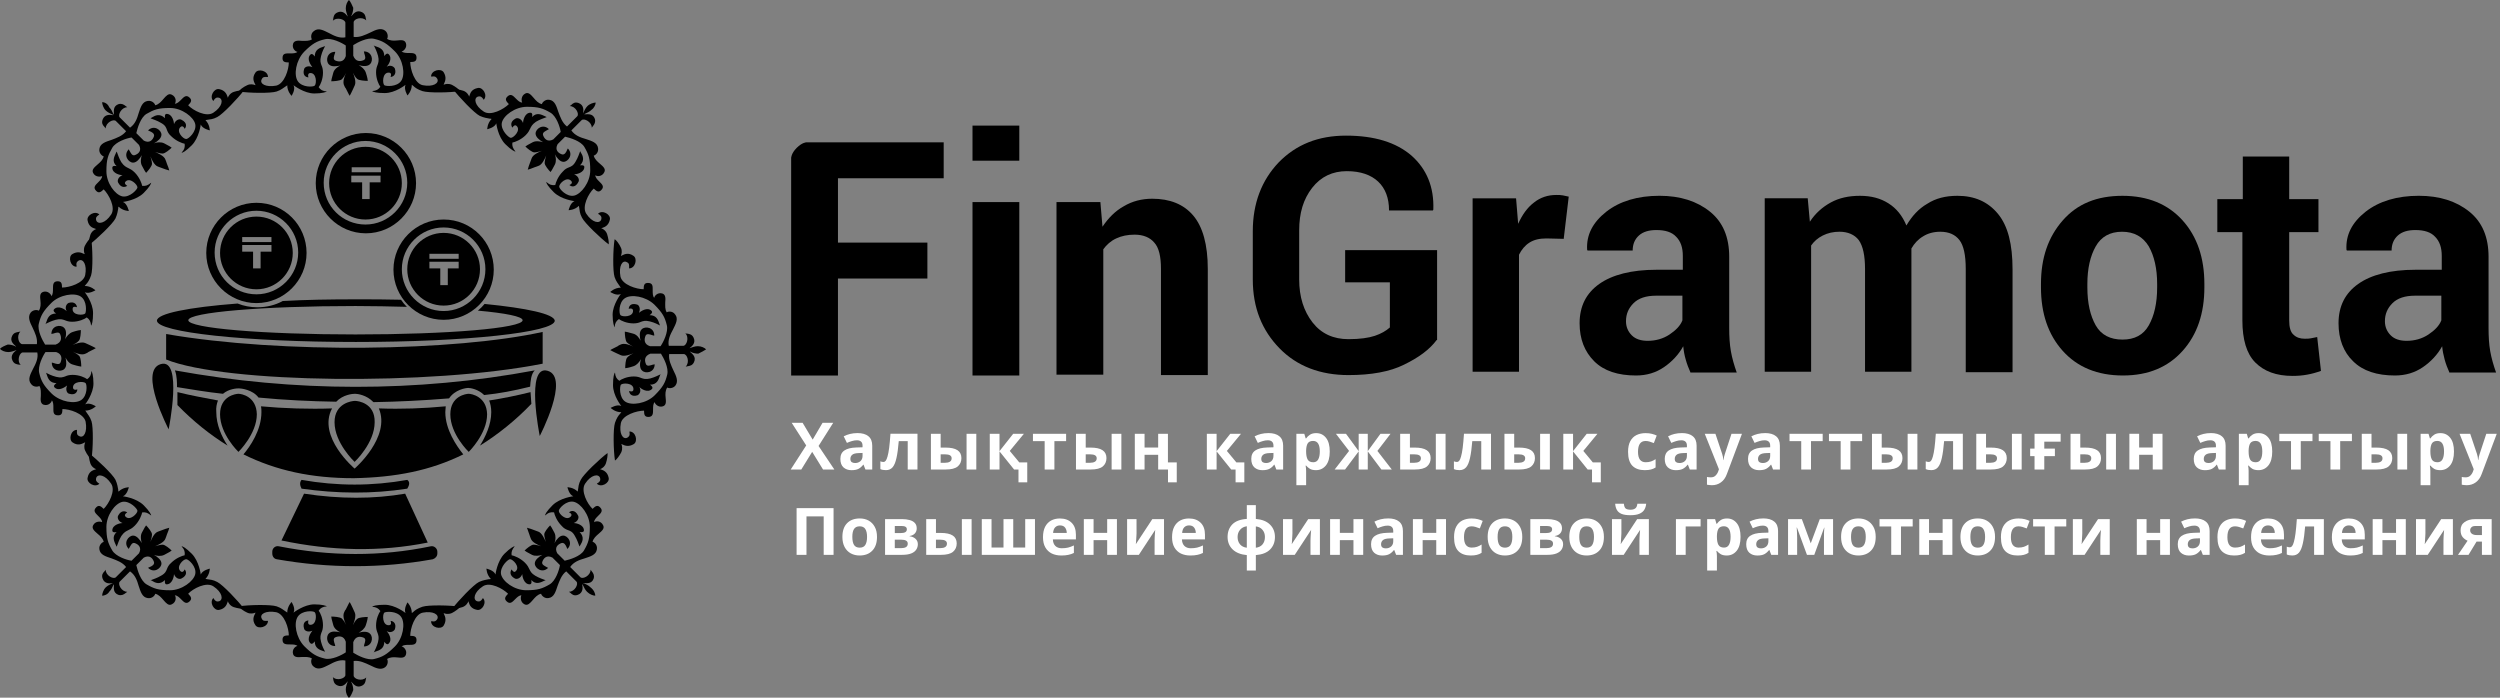 <?xml version="1.0" encoding="UTF-8"?> <svg xmlns="http://www.w3.org/2000/svg" xmlns:xlink="http://www.w3.org/1999/xlink" width="215" height="60" viewBox="0,0,255.995,71.435"><rect x="0" y="0" width="255.995" height="71.435" fill="#808080" stroke="none"/> <defs> <clipPath id="clip-1"> <rect x="0" y="0" width="215" height="60" id="clip0_1292_958" fill="none"></rect> </clipPath> </defs> <g fill="none" fill-rule="nonzero" stroke="none" stroke-width="1" stroke-linecap="butt" stroke-linejoin="miter" stroke-miterlimit="10" stroke-dasharray="" stroke-dashoffset="0" font-family="none" font-weight="none" font-size="none" text-anchor="none" style="mix-blend-mode: normal"> <g transform="translate(-0.002,-0.003) scale(1.191,1.191)"> <g clip-path="url(#clip-1)"> <path d="M26.359,21.748c0,2.371 -1.94,4.312 -4.312,4.312c-2.371,0 -4.312,-1.94 -4.312,-4.312c0,-2.371 1.94,-4.312 4.312,-4.312c2.407,0 4.312,1.94 4.312,4.312zM22.047,24.874c1.725,0 3.126,-1.401 3.126,-3.126c0,-1.725 -1.401,-3.126 -3.126,-3.126c-1.725,0 -3.126,1.401 -3.126,3.126c0,1.725 1.401,3.126 3.126,3.126zM22.047,25.305c1.976,0 3.593,-1.617 3.593,-3.593c0,-1.976 -1.617,-3.593 -3.593,-3.593c-1.976,0 -3.593,1.617 -3.593,3.593c0,2.012 1.617,3.593 3.593,3.593zM20.825,20.383h2.515v0.431h-2.515zM23.377,21.64h-0.97v1.437h-0.647v-1.437h-0.934v-0.575h2.515v0.575z" fill="#000000"></path> <path d="M35.772,15.748c0,2.371 -1.94,4.312 -4.312,4.312c-2.371,0 -4.312,-1.94 -4.312,-4.312c0,-2.371 1.94,-4.312 4.312,-4.312c2.371,0 4.312,1.94 4.312,4.312zM31.424,18.874c1.725,0 3.126,-1.401 3.126,-3.126c0,-1.725 -1.401,-3.126 -3.126,-3.126c-1.725,0 -3.126,1.401 -3.126,3.126c0,1.725 1.401,3.126 3.126,3.126zM31.424,19.305c1.976,0 3.593,-1.617 3.593,-3.593c0,-1.976 -1.617,-3.593 -3.593,-3.593c-1.976,0 -3.593,1.617 -3.593,3.593c0,2.012 1.617,3.593 3.593,3.593zM30.238,14.382h2.515v0.431h-2.515zM32.754,15.676h-0.97v1.437h-0.647v-1.437h-0.934v-0.575h2.515v0.575z" fill="#000000"></path> <path d="M42.454,23.185c0,2.371 -1.94,4.312 -4.312,4.312c-2.371,0 -4.312,-1.94 -4.312,-4.312c0,-2.371 1.94,-4.312 4.312,-4.312c2.407,0 4.312,1.94 4.312,4.312zM38.143,26.275c1.725,0 3.126,-1.401 3.126,-3.126c0,-1.725 -1.401,-3.126 -3.126,-3.126c-1.725,0 -3.126,1.401 -3.126,3.126c0,1.725 1.401,3.126 3.126,3.126zM38.143,26.742c1.976,0 3.593,-1.617 3.593,-3.593c0,-1.976 -1.617,-3.593 -3.593,-3.593c-1.976,0 -3.593,1.617 -3.593,3.593c0,1.976 1.617,3.593 3.593,3.593zM36.921,21.82h2.515v0.431h-2.515zM39.472,23.077h-0.97v1.437h-0.647v-1.437h-0.934v-0.575h2.515v0.575z" fill="#000000"></path> <path d="M14.285,28.718c9.953,1.725 24.9,1.473 32.373,-0.18v2.731c-9.629,1.904 -27.307,1.689 -32.373,-0.359z" fill="#000000"></path> <path d="M14.501,36.911c0,0 -2.623,-5.03 -0.683,-5.605c1.94,-0.575 0.683,5.605 0.683,5.605z" fill="#000000"></path> <path d="M46.407,37.486c0,0 2.623,-5.03 0.683,-5.605c-1.94,-0.575 -0.683,5.605 -0.683,5.605z" fill="#000000"></path> <path d="M35.018,42.013c-3.018,0.467 -6.036,0.431 -9.09,0c-0.144,-0.287 -0.18,-0.539 0,-0.754c3.054,0.539 6.072,0.539 9.09,0c0.252,0.18 0.18,0.467 0,0.754z" fill="#000000"></path> <path d="M37.208,48.085c-4.419,0.79 -8.911,0.79 -13.402,0c-0.252,-0.036 -0.395,-0.252 -0.395,-0.503v-0.144c0,-0.323 0.287,-0.539 0.575,-0.467c4.383,0.862 8.731,0.898 13.043,0c0.287,-0.072 0.575,0.18 0.575,0.467v0.144c0,0.252 -0.18,0.431 -0.395,0.503z" fill="#000000"></path> <path d="M24.202,46.468l1.94,-4.024c3.09,0.467 5.964,0.467 8.695,0l1.94,4.204c-4.132,0.826 -8.3,0.719 -12.576,-0.18z" fill="#000000"></path> <path d="M30.525,34.467c-0.252,0 -1.761,0.18 -1.761,1.832c0,1.796 1.725,3.413 1.725,3.413c0,0 1.725,-1.617 1.725,-3.413c0.036,-1.653 -1.437,-1.832 -1.689,-1.832z" fill="#000000"></path> <path d="M20.502,33.857c-0.216,0 -1.581,0.18 -1.581,1.761c0,1.725 1.581,3.234 1.581,3.234c0,0 1.581,-1.545 1.581,-3.234c-0.036,-1.545 -1.329,-1.761 -1.581,-1.761z" fill="#000000"></path> <path d="M40.3,33.857c-0.215,0 -1.581,0.18 -1.581,1.761c0,1.725 1.581,3.234 1.581,3.234c0,0 1.581,-1.545 1.581,-3.234c-0.036,-1.545 -1.365,-1.761 -1.581,-1.761z" fill="#000000"></path> <path d="M15.041,31.845c0.18,0.467 0.18,1.078 0.18,1.437c1.365,0.216 2.587,0.431 3.952,0.575c0.503,-0.431 1.186,-0.467 1.365,-0.467c0.18,0 1.186,0.108 1.689,0.79c2.228,0.216 4.455,0.323 6.683,0.359c0.575,-0.611 1.401,-0.683 1.617,-0.683c0.216,0 1.006,0.108 1.581,0.719c2.156,-0.036 4.312,-0.144 6.503,-0.323c0.503,-0.755 1.437,-0.898 1.653,-0.898c0.18,0 0.862,0.108 1.365,0.611c1.365,-0.144 2.479,-0.359 3.952,-0.719c0.036,-0.467 0.072,-1.078 0.395,-1.401c-10.168,1.904 -20.66,1.868 -30.936,0z" fill="#000000"></path> <path d="M45.687,34.719l-0.072,-1.006c-1.15,0.287 -2.371,0.539 -3.557,0.719c0.108,0.287 0.18,0.611 0.18,1.006c0,1.078 -0.503,2.12 -0.97,2.874c1.509,-0.934 3.09,-2.192 4.419,-3.593z" fill="#000000"></path> <path d="M38.323,34.934c-1.904,0.18 -3.809,0.252 -5.749,0.18c1.042,2.479 -2.084,5.174 -2.084,5.174c0,0 -3.234,-2.731 -1.94,-5.174c-1.904,0.072 -4.204,0 -6.108,-0.18c0.036,0.144 0.036,0.323 0.036,0.503c0,1.545 -0.97,2.946 -1.545,3.629c2.838,1.401 5.857,2.048 9.486,2.048c3.593,-0.072 6.575,-0.647 9.414,-2.048c-0.575,-0.719 -1.545,-2.12 -1.545,-3.629c0,-0.18 0.036,-0.359 0.036,-0.503z" fill="#000000"></path> <path d="M18.741,34.431c-1.15,-0.216 -2.336,-0.431 -3.485,-0.719v1.114c1.365,1.401 2.803,2.551 4.312,3.485c-0.503,-0.755 -0.97,-1.797 -0.97,-2.874c-0.036,-0.395 0.036,-0.719 0.144,-1.006z" fill="#000000"></path> <path d="M41.665,26.132c-0.18,0.216 -0.359,0.395 -0.575,0.575c2.371,0.216 3.845,0.503 3.845,0.826c0,0.683 -6.431,1.222 -14.372,1.222c-7.941,0 -14.372,-0.539 -14.372,-1.222c0,-0.683 6.431,-1.222 14.372,-1.222c1.545,0 3.018,0.036 4.419,0.072c-0.18,-0.18 -0.359,-0.395 -0.503,-0.611c-1.258,-0.036 -2.551,-0.036 -3.881,-0.036c-2.228,0 -4.348,0.036 -6.288,0.144c-0.647,0.359 -1.401,0.539 -2.192,0.539c-0.575,0 -1.15,-0.108 -1.689,-0.323c-4.204,0.323 -6.935,0.862 -6.935,1.473c0,1.006 7.653,1.833 17.103,1.833c9.45,0 17.103,-0.826 17.103,-1.833c-0.072,-0.575 -2.407,-1.078 -6.036,-1.437z" fill="#000000"></path> <path d="M30,0c-0.135,0.135 -0.27,0.405 -0.27,0.709c0,0.27 0.101,0.473 0.135,0.608c0.034,0.068 0.034,0.101 0.034,0.101l-0.034,-0.034c-0.101,-0.135 -0.405,-0.541 -0.878,-0.304c-0.27,0.135 -0.304,0.338 -0.338,0.541c0,0.068 0,0.101 -0.034,0.169c0.372,-0.372 1.081,-0.101 1.081,0.169v1.25c-0.507,0.101 -0.98,-0.135 -1.419,-0.372c-0.473,-0.236 -0.912,-0.473 -1.284,-0.169c-0.338,0.236 -0.236,0.676 -0.169,0.709c-0.236,0.169 -0.574,0.135 -0.878,0.135c-0.338,-0.034 -0.642,-0.034 -0.743,0.236c-0.135,0.439 0.236,0.709 0.372,0.709c-0.135,0.135 -0.405,0.135 -0.642,0.135c-0.338,0 -0.642,-0.034 -0.642,0.405c0,0.304 0.169,0.372 0.541,0.372c0,0.608 -0.372,1.824 -1.081,1.993c-0.912,0.169 -1.453,-0.169 -1.25,-0.541c0.101,-0.236 0.27,-0.203 0.439,-0.203c0.034,0 0.068,0 0.101,0c0,-0.541 -0.845,-0.743 -1.081,-0.372c-0.304,0.439 -0.135,0.777 -0.034,0.98c0.034,0.034 0.034,0.068 0.034,0.101c-0.135,-0.068 -0.439,-0.135 -0.709,0c-0.304,0.135 -0.676,0.405 -0.71,0.541c0.845,0.135 2.736,0.169 3.243,0c0.405,-0.135 0.608,-0.338 0.777,-0.439c0.068,-0.034 0.101,-0.068 0.135,-0.101c0,0.541 0.372,0.912 0.372,0.912c0,0 0.372,-0.541 0.169,-0.912c0,0 0.912,0.709 1.79,0.709c0.71,0 1.014,-0.135 1.081,-0.169c-0.372,-0.034 -0.54,-0.135 -0.71,-0.372c0.135,-0.169 0.372,-0.676 0.372,-1.25c0,-0.304 -0.068,-0.507 -0.135,-0.642c-0.068,-0.203 -0.135,-0.372 -0.034,-0.777c0.101,-0.405 0.27,-0.709 0.338,-0.845c0,-0.034 0.034,-0.034 0.034,-0.034c-0.034,0.034 -0.101,0.034 -0.169,0.068c-0.304,0.101 -0.743,0.236 -0.743,0.845c0,0 -0.203,-0.338 -0.372,-0.169c-0.372,0.372 0.068,0.946 0.169,1.081c-0.372,-0.169 -0.676,0 -0.71,0.169c-0.169,0.541 0.169,0.709 0.372,0.709c-0.068,-0.169 -0.034,-0.372 0.169,-0.372c0.54,0 0.54,0.912 0.372,1.081c-0.135,0.135 -1.081,0.169 -1.453,-0.372c-0.372,-0.541 -0.169,-1.791 0.54,-2.534c0.71,-0.709 1.081,-0.912 1.791,-1.081c0.574,-0.135 1.453,0.304 1.79,0.541v0.912c-0.169,0.541 -0.608,0.507 -0.912,0.372c-0.203,-0.101 -0.101,-0.372 -0.034,-0.574c0.034,-0.068 0.034,-0.135 0.034,-0.169c-0.71,0 -0.845,0.777 -0.541,1.081c0.236,0.236 0.642,0.169 0.98,0.101c-0.236,0.101 -0.541,0.338 -0.608,0.642c-0.135,0.439 -0.169,0.676 -0.169,0.709c0.236,0 0.743,-0.034 0.912,-0.169c0.135,-0.135 0.304,-0.405 0.372,-0.541c-0.135,0.236 -0.338,0.777 -0.169,1.081c0.034,0.068 0.068,0.169 0.135,0.236c0.135,0.236 0.236,0.507 0.338,0.642c0.068,-0.101 0.169,-0.338 0.27,-0.541c0.068,-0.135 0.101,-0.236 0.169,-0.372c0.135,-0.304 -0.068,-0.845 -0.169,-1.081c0.068,0.135 0.203,0.405 0.372,0.541c0.135,0.135 0.676,0.169 0.912,0.169c0,-0.068 -0.034,-0.304 -0.169,-0.709c-0.101,-0.304 -0.372,-0.507 -0.608,-0.642c0.338,0.101 0.777,0.135 0.98,-0.101c0.304,-0.304 0.169,-1.081 -0.54,-1.081c0,0.034 0.034,0.101 0.034,0.169c0.068,0.203 0.169,0.473 -0.034,0.574c-0.304,0.135 -0.71,0.169 -0.912,-0.372v-0.912c0.372,-0.236 1.216,-0.676 1.791,-0.541c0.709,0.169 1.081,0.372 1.79,1.081c0.71,0.709 0.912,1.993 0.54,2.534c-0.372,0.541 -1.317,0.473 -1.453,0.372c-0.169,-0.169 -0.169,-1.081 0.372,-1.081c0.236,0 0.236,0.169 0.169,0.372c0.169,0 0.54,-0.169 0.372,-0.709c-0.068,-0.169 -0.372,-0.372 -0.71,-0.169c0.135,-0.135 0.541,-0.709 0.169,-1.081c-0.169,-0.169 -0.372,0.169 -0.372,0.169c0,-0.608 -0.439,-0.743 -0.743,-0.845c-0.068,-0.034 -0.101,-0.034 -0.169,-0.068c0,0 0,0.034 0.034,0.034c0.068,0.135 0.236,0.473 0.338,0.845c0.101,0.405 0.034,0.574 -0.034,0.777c-0.068,0.169 -0.135,0.338 -0.135,0.642c0,0.574 0.236,1.081 0.372,1.25c-0.169,0.236 -0.338,0.338 -0.71,0.372c0.068,0.068 0.372,0.169 1.081,0.169c0.912,0 1.791,-0.709 1.791,-0.709c-0.169,0.372 0.169,0.912 0.169,0.912c0,0 0.372,-0.372 0.372,-0.912c0.034,0 0.068,0.068 0.135,0.101c0.135,0.135 0.372,0.304 0.777,0.439c0.507,0.169 2.399,0.135 3.243,0c-0.068,-0.135 -0.439,-0.405 -0.709,-0.541c-0.304,-0.135 -0.608,-0.068 -0.71,0c0,-0.034 0.034,-0.068 0.034,-0.101c0.101,-0.203 0.236,-0.541 -0.034,-0.98c-0.236,-0.372 -1.081,-0.169 -1.081,0.372c0.034,0 0.068,0 0.101,0c0.135,-0.034 0.304,-0.034 0.439,0.203c0.169,0.372 -0.372,0.709 -1.25,0.541c-0.71,-0.135 -1.081,-1.385 -1.081,-1.993c0.372,0 0.54,-0.068 0.54,-0.372c0,-0.405 -0.304,-0.405 -0.642,-0.405c-0.236,0 -0.473,0 -0.642,-0.135c0.135,0 0.507,-0.304 0.372,-0.709c-0.101,-0.304 -0.405,-0.27 -0.743,-0.236c-0.304,0.034 -0.608,0.034 -0.878,-0.135c0.068,-0.068 0.135,-0.473 -0.169,-0.709c-0.372,-0.27 -0.811,-0.068 -1.284,0.169c-0.439,0.203 -0.912,0.439 -1.419,0.372v-1.25c0,-0.304 0.71,-0.541 1.081,-0.169c0,-0.068 -0.034,-0.101 -0.034,-0.169c-0.034,-0.203 -0.068,-0.405 -0.338,-0.541c-0.473,-0.236 -0.743,0.169 -0.878,0.304c0,0.034 -0.034,0.034 -0.034,0.034c0,-0.034 0,-0.068 0.034,-0.101c0.068,-0.135 0.135,-0.372 0.135,-0.608c-0.101,-0.236 -0.236,-0.541 -0.372,-0.676z" fill="#000000"></path> <path d="M30,60c-0.135,-0.135 -0.27,-0.405 -0.27,-0.71c0,-0.27 0.101,-0.473 0.135,-0.608c0.034,-0.068 0.034,-0.101 0.034,-0.101l-0.034,0.034c-0.101,0.135 -0.405,0.54 -0.878,0.304c-0.27,-0.135 -0.304,-0.338 -0.338,-0.54c0,-0.068 0,-0.101 -0.034,-0.169c0.372,0.372 1.081,0.101 1.081,-0.169v-1.25c-0.507,-0.101 -0.98,0.135 -1.419,0.372c-0.473,0.236 -0.912,0.473 -1.284,0.169c-0.338,-0.236 -0.236,-0.676 -0.169,-0.71c-0.236,-0.169 -0.574,-0.135 -0.878,-0.135c-0.338,0.034 -0.642,0.034 -0.743,-0.236c-0.135,-0.439 0.236,-0.71 0.372,-0.71c-0.135,-0.135 -0.405,-0.135 -0.642,-0.135c-0.338,0 -0.642,0 -0.642,-0.405c0,-0.304 0.169,-0.372 0.541,-0.372c0,-0.608 -0.372,-1.824 -1.081,-1.993c-0.912,-0.169 -1.453,0.169 -1.25,0.541c0.101,0.236 0.27,0.203 0.439,0.203c0.034,0 0.068,0 0.101,0c0,0.54 -0.845,0.743 -1.081,0.372c-0.304,-0.439 -0.135,-0.777 -0.034,-0.98c0.034,-0.034 0.034,-0.068 0.034,-0.101c-0.135,0.068 -0.439,0.135 -0.709,0c-0.304,-0.135 -0.676,-0.405 -0.71,-0.54c0.845,-0.135 2.736,-0.169 3.243,0c0.405,0.135 0.608,0.338 0.777,0.439c0.068,0.034 0.101,0.068 0.135,0.101c0,-0.54 0.372,-0.912 0.372,-0.912c0,0 0.372,0.541 0.169,0.912c0,0 0.912,-0.71 1.79,-0.71c0.71,0 1.014,0.135 1.081,0.169c-0.372,0.034 -0.54,0.135 -0.71,0.372c0.135,0.169 0.372,0.676 0.372,1.25c0,0.304 -0.068,0.507 -0.135,0.642c-0.068,0.203 -0.135,0.372 -0.034,0.777c0.101,0.405 0.27,0.71 0.338,0.845c0,0.034 0.034,0.034 0.034,0.034c-0.034,-0.034 -0.101,-0.034 -0.169,-0.068c-0.304,-0.101 -0.743,-0.236 -0.743,-0.845c0,0 -0.203,0.338 -0.372,0.169c-0.372,-0.372 0.068,-0.946 0.169,-1.081c-0.372,0.169 -0.676,0 -0.71,-0.169c-0.169,-0.54 0.169,-0.709 0.372,-0.709c-0.068,0.169 -0.034,0.372 0.169,0.372c0.54,0 0.54,-0.912 0.372,-1.081c-0.135,-0.135 -1.081,-0.169 -1.453,0.372c-0.372,0.541 -0.169,1.791 0.54,2.534c0.71,0.71 1.081,0.912 1.791,1.081c0.574,0.135 1.453,-0.304 1.79,-0.54v-0.912c-0.169,-0.54 -0.608,-0.507 -0.912,-0.372c-0.203,0.101 -0.101,0.372 -0.034,0.574c0.034,0.068 0.034,0.135 0.034,0.169c-0.71,0 -0.845,-0.777 -0.541,-1.081c0.236,-0.236 0.642,-0.169 0.98,-0.101c-0.236,-0.101 -0.541,-0.338 -0.608,-0.642c-0.135,-0.439 -0.169,-0.676 -0.169,-0.71c0.236,0 0.743,0.034 0.912,0.169c0.135,0.135 0.304,0.405 0.372,0.54c-0.135,-0.236 -0.338,-0.777 -0.169,-1.081c0.034,-0.068 0.068,-0.169 0.135,-0.236c0.135,-0.236 0.236,-0.507 0.338,-0.642c0.068,0.101 0.169,0.338 0.27,0.541c0.068,0.135 0.101,0.236 0.169,0.372c0.135,0.304 -0.068,0.845 -0.169,1.081c0.068,-0.135 0.203,-0.405 0.372,-0.541c0.135,-0.135 0.676,-0.169 0.912,-0.169c0,0.068 -0.034,0.304 -0.169,0.71c-0.101,0.304 -0.372,0.507 -0.608,0.642c0.338,-0.101 0.777,-0.135 0.98,0.101c0.304,0.304 0.169,1.081 -0.54,1.081c0,-0.034 0.034,-0.101 0.034,-0.169c0.068,-0.203 0.169,-0.473 -0.034,-0.574c-0.304,-0.135 -0.71,-0.169 -0.912,0.372v0.912c0.372,0.236 1.216,0.676 1.791,0.541c0.709,-0.169 1.081,-0.372 1.79,-1.081c0.71,-0.709 0.912,-1.993 0.54,-2.534c-0.372,-0.54 -1.317,-0.473 -1.453,-0.372c-0.169,0.169 -0.169,1.081 0.372,1.081c0.236,0 0.236,-0.169 0.169,-0.372c0.169,0 0.54,0.169 0.372,0.709c-0.068,0.169 -0.372,0.372 -0.71,0.169c0.135,0.135 0.541,0.71 0.169,1.081c-0.169,0.169 -0.372,-0.169 -0.372,-0.169c0,0.608 -0.439,0.743 -0.743,0.845c-0.068,0.034 -0.101,0.034 -0.169,0.068c0,0 0,-0.034 0.034,-0.034c0.068,-0.135 0.236,-0.473 0.338,-0.845c0.101,-0.405 0.034,-0.574 -0.034,-0.777c-0.068,-0.169 -0.135,-0.338 -0.135,-0.642c0,-0.574 0.236,-1.081 0.372,-1.25c-0.169,-0.236 -0.338,-0.338 -0.71,-0.372c0.068,-0.068 0.372,-0.169 1.081,-0.169c0.912,0 1.791,0.71 1.791,0.71c-0.169,-0.372 0.169,-0.912 0.169,-0.912c0,0 0.372,0.372 0.372,0.912c0.034,0 0.068,-0.068 0.135,-0.101c0.135,-0.135 0.372,-0.304 0.777,-0.439c0.507,-0.169 2.399,-0.135 3.243,0c-0.068,0.135 -0.439,0.406 -0.709,0.541c-0.304,0.135 -0.608,0.068 -0.71,0c0,0.034 0.034,0.068 0.034,0.101c0.101,0.203 0.236,0.541 -0.034,0.98c-0.236,0.372 -1.081,0.169 -1.081,-0.372c0.034,0 0.068,0 0.101,0c0.135,0.034 0.304,0.034 0.439,-0.203c0.169,-0.372 -0.372,-0.709 -1.25,-0.54c-0.71,0.135 -1.081,1.385 -1.081,1.993c0.372,0 0.54,0.068 0.54,0.372c0,0.405 -0.304,0.405 -0.642,0.405c-0.236,0 -0.473,0 -0.642,0.135c0.135,0 0.507,0.304 0.372,0.71c-0.101,0.304 -0.405,0.27 -0.743,0.236c-0.304,-0.034 -0.608,-0.034 -0.878,0.135c0.068,0.068 0.135,0.473 -0.169,0.71c-0.372,0.27 -0.811,0.068 -1.284,-0.169c-0.439,-0.203 -0.912,-0.439 -1.419,-0.372v1.25c0,0.304 0.71,0.541 1.081,0.169c0,0.068 -0.034,0.101 -0.034,0.169c-0.034,0.203 -0.068,0.405 -0.338,0.54c-0.473,0.236 -0.743,-0.169 -0.878,-0.304c0,-0.034 -0.034,-0.034 -0.034,-0.034c0,0.034 0,0.068 0.034,0.101c0.068,0.135 0.135,0.372 0.135,0.608c-0.101,0.27 -0.236,0.574 -0.372,0.676z" fill="#000000"></path> <path d="M0,30c0.135,0.135 0.405,0.27 0.709,0.27c0.27,0 0.473,-0.101 0.608,-0.135c0.068,-0.034 0.101,-0.034 0.101,-0.034l-0.034,0.034c-0.135,0.101 -0.541,0.405 -0.304,0.878c0.135,0.27 0.338,0.304 0.541,0.338c0.068,0 0.101,0 0.169,0.034c-0.372,-0.372 -0.101,-1.081 0.169,-1.081h1.25c0.101,0.507 -0.135,0.98 -0.372,1.419c-0.236,0.473 -0.473,0.912 -0.169,1.284c0.236,0.338 0.676,0.236 0.709,0.169c0.169,0.236 0.135,0.574 0.135,0.878c-0.034,0.338 -0.034,0.642 0.236,0.743c0.439,0.135 0.709,-0.236 0.709,-0.372c0.135,0.135 0.135,0.405 0.135,0.642c0,0.338 -0.034,0.642 0.405,0.642c0.304,0 0.372,-0.169 0.372,-0.54c0.608,0 1.824,0.372 1.993,1.081c0.169,0.912 -0.169,1.453 -0.541,1.25c-0.236,-0.101 -0.203,-0.27 -0.203,-0.439c0,-0.034 0,-0.068 0,-0.101c-0.541,0 -0.743,0.845 -0.372,1.081c0.439,0.304 0.777,0.135 0.98,0.034c0.034,-0.034 0.068,-0.034 0.101,-0.034c-0.068,0.135 -0.135,0.439 0,0.71c0.135,0.304 0.405,0.676 0.541,0.71c0.135,-0.845 0.169,-2.736 0,-3.243c-0.135,-0.405 -0.338,-0.608 -0.439,-0.777c-0.034,-0.068 -0.068,-0.101 -0.101,-0.135c0.541,0 0.912,-0.372 0.912,-0.372c0,0 -0.541,-0.372 -0.912,-0.169c0,0 0.709,-0.912 0.709,-1.79c0,-0.71 -0.135,-1.014 -0.169,-1.081c-0.034,0.372 -0.135,0.54 -0.372,0.709c-0.169,-0.135 -0.676,-0.372 -1.25,-0.372c-0.304,0 -0.507,0.068 -0.642,0.135c-0.203,0.068 -0.372,0.135 -0.777,0.034c-0.405,-0.101 -0.709,-0.27 -0.845,-0.338c-0.034,0 -0.034,-0.034 -0.034,-0.034c0.034,0.034 0.034,0.101 0.068,0.169c0.101,0.304 0.236,0.743 0.845,0.743c0,0 -0.338,0.203 -0.169,0.372c0.372,0.372 0.946,-0.068 1.081,-0.169c-0.169,0.372 0,0.676 0.169,0.709c0.541,0.169 0.709,-0.169 0.709,-0.372c-0.169,0.068 -0.372,0.034 -0.372,-0.169c0,-0.54 0.912,-0.54 1.081,-0.372c0.135,0.135 0.169,1.081 -0.372,1.453c-0.541,0.372 -1.791,0.169 -2.534,-0.541c-0.709,-0.709 -0.912,-1.081 -1.081,-1.79c-0.135,-0.574 0.304,-1.453 0.541,-1.791h0.912c0.541,0.169 0.507,0.608 0.372,0.912c-0.101,0.203 -0.372,0.101 -0.574,0.034c-0.068,-0.034 -0.135,-0.034 -0.169,-0.034c0,0.71 0.777,0.845 1.081,0.541c0.236,-0.236 0.169,-0.642 0.101,-0.98c0.101,0.236 0.338,0.541 0.642,0.608c0.439,0.135 0.676,0.169 0.709,0.169c0,-0.236 -0.034,-0.743 -0.169,-0.912c-0.135,-0.135 -0.405,-0.304 -0.541,-0.372c0.236,0.135 0.777,0.338 1.081,0.169c0.068,-0.034 0.169,-0.068 0.236,-0.135c0.236,-0.135 0.507,-0.236 0.642,-0.338c-0.101,-0.068 -0.338,-0.169 -0.541,-0.27c-0.135,-0.068 -0.236,-0.101 -0.372,-0.169c-0.304,-0.135 -0.845,0.068 -1.081,0.169c0.135,-0.068 0.405,-0.203 0.541,-0.372c0.135,-0.135 0.169,-0.676 0.169,-0.912c-0.068,0 -0.304,0.034 -0.709,0.169c-0.304,0.101 -0.507,0.372 -0.642,0.608c0.101,-0.338 0.135,-0.777 -0.101,-0.98c-0.304,-0.304 -1.081,-0.169 -1.081,0.54c0.034,0 0.101,-0.034 0.169,-0.034c0.203,-0.068 0.473,-0.169 0.574,0.034c0.135,0.304 0.169,0.71 -0.372,0.912h-0.912c-0.236,-0.372 -0.676,-1.216 -0.541,-1.791c0.169,-0.709 0.372,-1.081 1.081,-1.79c0.709,-0.71 1.993,-0.912 2.534,-0.541c0.541,0.372 0.473,1.318 0.372,1.453c-0.169,0.169 -1.081,0.169 -1.081,-0.372c0,-0.236 0.169,-0.236 0.372,-0.169c0,-0.169 -0.169,-0.54 -0.709,-0.372c-0.169,0.068 -0.372,0.372 -0.169,0.709c-0.135,-0.135 -0.709,-0.54 -1.081,-0.169c-0.169,0.169 0.169,0.372 0.169,0.372c-0.608,0 -0.743,0.439 -0.845,0.743c-0.034,0.068 -0.034,0.101 -0.068,0.169c0,0 0.034,0 0.034,-0.034c0.135,-0.068 0.473,-0.236 0.845,-0.338c0.405,-0.101 0.574,-0.034 0.777,0.034c0.169,0.068 0.338,0.135 0.642,0.135c0.574,0 1.081,-0.236 1.25,-0.372c0.236,0.169 0.338,0.338 0.372,0.709c0.068,-0.068 0.169,-0.372 0.169,-1.081c0,-0.912 -0.709,-1.791 -0.709,-1.791c0.372,0.169 0.912,-0.169 0.912,-0.169c0,0 -0.372,-0.372 -0.912,-0.372c0,-0.034 0.068,-0.068 0.101,-0.135c0.135,-0.135 0.304,-0.372 0.439,-0.777c0.169,-0.507 0.135,-2.399 0,-3.243c-0.135,0.068 -0.405,0.439 -0.541,0.709c-0.135,0.304 -0.068,0.608 0,0.71c-0.034,0 -0.068,-0.034 -0.101,-0.034c-0.203,-0.101 -0.541,-0.236 -0.98,0.034c-0.372,0.236 -0.169,1.081 0.372,1.081c0,-0.034 0,-0.068 0,-0.101c-0.034,-0.135 -0.034,-0.304 0.203,-0.439c0.372,-0.169 0.709,0.372 0.541,1.25c-0.135,0.71 -1.385,1.081 -1.993,1.081c0,-0.372 -0.068,-0.54 -0.372,-0.54c-0.405,0 -0.405,0.304 -0.405,0.642c0,0.236 0,0.473 -0.135,0.642c0,-0.135 -0.304,-0.507 -0.709,-0.372c-0.304,0.101 -0.27,0.405 -0.236,0.743c0.034,0.304 0.034,0.608 -0.135,0.878c-0.068,-0.068 -0.473,-0.135 -0.709,0.169c-0.27,0.372 -0.068,0.811 0.169,1.284c0.203,0.439 0.439,0.912 0.372,1.419h-1.25c-0.304,0 -0.541,-0.71 -0.169,-1.081c-0.068,0 -0.101,0.034 -0.169,0.034c-0.203,0.034 -0.405,0.068 -0.541,0.338c-0.236,0.473 0.169,0.743 0.304,0.878c0.034,0 0.034,0.034 0.034,0.034c-0.034,0 -0.068,0 -0.101,-0.034c-0.135,-0.068 -0.372,-0.135 -0.608,-0.135c-0.27,0.101 -0.574,0.236 -0.676,0.372z" fill="#000000"></path> <path d="M8.784,8.784c0,0.169 0.101,0.507 0.304,0.709c0.169,0.169 0.405,0.27 0.541,0.338c0.068,0.034 0.101,0.034 0.101,0.068c0,0 -0.034,0 -0.068,0c-0.169,-0.034 -0.676,-0.101 -0.845,0.405c-0.101,0.304 0.034,0.473 0.169,0.608c0.034,0.034 0.068,0.101 0.101,0.135c0,-0.507 0.676,-0.845 0.878,-0.642l0.878,0.878c-0.304,0.405 -0.811,0.574 -1.25,0.743c-0.507,0.169 -0.98,0.304 -1.047,0.777c-0.068,0.405 0.304,0.642 0.372,0.642c-0.068,0.304 -0.304,0.507 -0.541,0.71c-0.27,0.236 -0.507,0.439 -0.372,0.709c0.203,0.405 0.676,0.338 0.777,0.27c0,0.203 -0.169,0.372 -0.338,0.54c-0.236,0.236 -0.473,0.439 -0.169,0.743c0.203,0.203 0.372,0.135 0.642,-0.135c0.439,0.439 1.047,1.554 0.642,2.162c-0.507,0.777 -1.149,0.878 -1.284,0.507c-0.068,-0.236 0.034,-0.338 0.169,-0.439c0.034,-0.034 0.068,-0.034 0.101,-0.068c-0.372,-0.372 -1.115,0.068 -1.014,0.507c0.101,0.54 0.439,0.642 0.642,0.709c0.034,0 0.068,0.034 0.101,0.034c-0.135,0.034 -0.405,0.203 -0.507,0.507c-0.101,0.304 -0.169,0.777 -0.135,0.878c0.676,-0.507 2.061,-1.824 2.297,-2.297c0.169,-0.372 0.203,-0.676 0.236,-0.845c0,-0.068 0,-0.135 0.034,-0.169c0.372,0.372 0.878,0.372 0.878,0.372c0,0 -0.135,-0.642 -0.507,-0.777c0,0 1.149,-0.135 1.79,-0.777c0.507,-0.507 0.642,-0.811 0.642,-0.878c-0.304,0.236 -0.473,0.304 -0.777,0.27c-0.034,-0.203 -0.236,-0.743 -0.642,-1.149c-0.236,-0.236 -0.405,-0.304 -0.54,-0.372c-0.203,-0.101 -0.372,-0.169 -0.608,-0.507c-0.203,-0.338 -0.304,-0.676 -0.372,-0.845c0,-0.034 0,-0.034 -0.034,-0.068c-0.034,0.034 -0.034,0.101 -0.068,0.135c-0.135,0.304 -0.372,0.71 0.068,1.115c0,0 -0.372,-0.101 -0.372,0.135c0,0.507 0.709,0.642 0.878,0.642c-0.372,0.135 -0.473,0.473 -0.372,0.642c0.27,0.507 0.642,0.372 0.777,0.27c-0.169,-0.101 -0.27,-0.236 -0.135,-0.372c0.372,-0.372 1.014,0.27 1.014,0.507c0,0.169 -0.642,0.878 -1.284,0.777c-0.642,-0.135 -1.385,-1.149 -1.385,-2.162c0,-1.014 0.135,-1.385 0.507,-2.027c0.304,-0.507 1.216,-0.811 1.655,-0.878l0.642,0.642c0.27,0.507 -0.068,0.777 -0.372,0.878c-0.236,0.068 -0.338,-0.203 -0.439,-0.372c-0.034,-0.068 -0.068,-0.101 -0.068,-0.135c-0.507,0.507 -0.034,1.149 0.372,1.149c0.304,0 0.574,-0.338 0.743,-0.642c-0.068,0.236 -0.135,0.608 0,0.878c0.203,0.405 0.338,0.608 0.372,0.642c0.169,-0.169 0.507,-0.574 0.507,-0.777c0,-0.203 -0.101,-0.507 -0.135,-0.642c0.101,0.27 0.338,0.777 0.642,0.878c0.068,0.034 0.169,0.068 0.27,0.101c0.27,0.101 0.541,0.203 0.71,0.236c-0.034,-0.135 -0.101,-0.338 -0.203,-0.574c-0.034,-0.135 -0.101,-0.27 -0.135,-0.372c-0.101,-0.304 -0.642,-0.541 -0.878,-0.642c0.135,0.034 0.439,0.135 0.642,0.135c0.203,0 0.608,-0.338 0.777,-0.507c-0.034,-0.034 -0.236,-0.169 -0.642,-0.372c-0.27,-0.135 -0.642,-0.101 -0.878,0c0.304,-0.169 0.642,-0.439 0.642,-0.743c0,-0.405 -0.642,-0.878 -1.149,-0.372c0.034,0.034 0.068,0.034 0.135,0.068c0.169,0.068 0.439,0.203 0.372,0.439c-0.101,0.304 -0.372,0.642 -0.878,0.372l-0.642,-0.642c0.101,-0.439 0.372,-1.351 0.878,-1.655c0.642,-0.372 1.014,-0.507 2.027,-0.507c1.014,0 2.027,0.777 2.162,1.385c0.135,0.642 -0.574,1.284 -0.777,1.284c-0.27,0 -0.878,-0.642 -0.507,-1.014c0.169,-0.169 0.304,-0.034 0.372,0.135c0.135,-0.135 0.27,-0.507 -0.27,-0.777c-0.169,-0.101 -0.507,0 -0.642,0.372c0,-0.169 -0.135,-0.878 -0.642,-0.878c-0.203,0 -0.135,0.372 -0.135,0.372c-0.439,-0.439 -0.845,-0.237 -1.115,-0.068c-0.068,0.034 -0.101,0.068 -0.135,0.068c0,0 0.034,0 0.068,0.034c0.169,0.068 0.507,0.169 0.845,0.372c0.372,0.203 0.439,0.405 0.507,0.608c0.068,0.169 0.135,0.338 0.372,0.54c0.405,0.405 0.946,0.608 1.149,0.642c0.034,0.27 0,0.473 -0.27,0.777c0.101,0 0.372,-0.135 0.878,-0.642c0.642,-0.642 0.777,-1.791 0.777,-1.791c0.135,0.372 0.777,0.507 0.777,0.507c0,0 0,-0.507 -0.372,-0.878c0.034,0 0.101,-0.034 0.169,-0.034c0.203,-0.034 0.473,-0.034 0.845,-0.236c0.473,-0.236 1.791,-1.622 2.297,-2.297c-0.135,-0.034 -0.574,0.034 -0.878,0.135c-0.304,0.101 -0.473,0.372 -0.507,0.507c0,-0.034 -0.034,-0.068 -0.034,-0.101c-0.068,-0.203 -0.203,-0.541 -0.71,-0.642c-0.439,-0.101 -0.878,0.642 -0.507,1.014c0.034,-0.034 0.068,-0.068 0.068,-0.101c0.101,-0.135 0.203,-0.236 0.439,-0.169c0.372,0.135 0.27,0.777 -0.507,1.284c-0.608,0.405 -1.757,-0.203 -2.162,-0.642c0.27,-0.27 0.338,-0.439 0.135,-0.642c-0.304,-0.304 -0.507,-0.068 -0.743,0.169c-0.169,0.169 -0.338,0.338 -0.54,0.338c0.101,-0.101 0.169,-0.574 -0.27,-0.777c-0.27,-0.135 -0.473,0.101 -0.71,0.372c-0.203,0.236 -0.405,0.473 -0.709,0.541c0,-0.101 -0.236,-0.439 -0.642,-0.372c-0.473,0.068 -0.608,0.541 -0.777,1.047c-0.135,0.473 -0.304,0.946 -0.743,1.25l-0.878,-0.878c-0.203,-0.203 0.135,-0.878 0.642,-0.878c-0.034,-0.034 -0.101,-0.068 -0.135,-0.101c-0.169,-0.135 -0.338,-0.236 -0.608,-0.169c-0.507,0.169 -0.405,0.642 -0.405,0.845c0,0.034 0,0.034 0,0.068c0,0 -0.034,-0.034 -0.068,-0.101c-0.068,-0.135 -0.135,-0.338 -0.338,-0.541c-0.135,-0.338 -0.439,-0.439 -0.608,-0.439z" fill="#000000"></path> <path d="M51.216,8.818c-0.169,0 -0.507,0.101 -0.71,0.304c-0.169,0.169 -0.27,0.405 -0.338,0.541c-0.034,0.068 -0.034,0.101 -0.034,0.101c0,0 0,-0.034 0,-0.068c0.034,-0.169 0.101,-0.676 -0.405,-0.845c-0.304,-0.101 -0.473,0.034 -0.608,0.169c-0.034,0.034 -0.101,0.068 -0.135,0.101c0.507,0 0.845,0.676 0.642,0.878l-0.878,0.878c-0.405,-0.304 -0.574,-0.811 -0.743,-1.25c-0.169,-0.507 -0.304,-0.98 -0.777,-1.047c-0.405,-0.068 -0.642,0.304 -0.642,0.372c-0.304,-0.068 -0.507,-0.304 -0.709,-0.541c-0.236,-0.27 -0.439,-0.507 -0.71,-0.372c-0.405,0.203 -0.338,0.676 -0.27,0.777c-0.203,0 -0.372,-0.169 -0.54,-0.338c-0.236,-0.236 -0.439,-0.473 -0.743,-0.169c-0.203,0.203 -0.135,0.372 0.135,0.642c-0.439,0.439 -1.554,1.047 -2.162,0.642c-0.777,-0.507 -0.878,-1.149 -0.507,-1.284c0.236,-0.068 0.338,0.034 0.439,0.169c0.034,0.034 0.034,0.068 0.068,0.101c0.372,-0.372 -0.068,-1.115 -0.507,-1.014c-0.541,0.101 -0.642,0.439 -0.71,0.642c0,0.034 -0.034,0.068 -0.034,0.101c-0.034,-0.135 -0.203,-0.405 -0.507,-0.507c-0.304,-0.101 -0.777,-0.169 -0.878,-0.135c0.507,0.676 1.824,2.061 2.297,2.297c0.372,0.169 0.676,0.203 0.845,0.236c0.068,0 0.135,0 0.169,0.034c-0.372,0.372 -0.372,0.878 -0.372,0.878c0,0 0.642,-0.135 0.777,-0.507c0,0 0.135,1.149 0.777,1.79c0.507,0.507 0.811,0.642 0.878,0.642c-0.236,-0.304 -0.304,-0.473 -0.27,-0.777c0.203,-0.034 0.743,-0.236 1.149,-0.642c0.236,-0.236 0.304,-0.405 0.372,-0.541c0.101,-0.203 0.169,-0.372 0.507,-0.608c0.338,-0.203 0.676,-0.304 0.845,-0.372c0.034,0 0.034,0 0.068,-0.034c-0.034,-0.034 -0.101,-0.034 -0.135,-0.068c-0.304,-0.135 -0.71,-0.372 -1.115,0.068c0,0 0.101,-0.372 -0.135,-0.372c-0.507,0 -0.642,0.709 -0.642,0.878c-0.135,-0.372 -0.473,-0.473 -0.642,-0.372c-0.507,0.27 -0.372,0.642 -0.27,0.777c0.101,-0.169 0.236,-0.27 0.372,-0.135c0.372,0.372 -0.27,1.014 -0.507,1.014c-0.169,0 -0.878,-0.642 -0.777,-1.284c0.135,-0.642 1.149,-1.385 2.162,-1.385c1.014,0 1.385,0.135 2.027,0.507c0.507,0.304 0.811,1.216 0.878,1.655l-0.642,0.642c-0.507,0.27 -0.777,-0.068 -0.878,-0.372c-0.068,-0.236 0.203,-0.338 0.372,-0.439c0.068,-0.034 0.101,-0.068 0.135,-0.068c-0.507,-0.507 -1.149,-0.034 -1.149,0.372c0,0.304 0.338,0.574 0.642,0.743c-0.236,-0.068 -0.608,-0.135 -0.878,0c-0.405,0.203 -0.608,0.338 -0.642,0.372c0.169,0.169 0.574,0.507 0.777,0.507c0.203,0 0.507,-0.101 0.642,-0.135c-0.27,0.101 -0.777,0.338 -0.878,0.642c-0.034,0.068 -0.068,0.169 -0.101,0.27c-0.101,0.27 -0.203,0.54 -0.236,0.709c0.135,-0.034 0.338,-0.101 0.574,-0.203c0.135,-0.034 0.27,-0.101 0.372,-0.135c0.304,-0.101 0.54,-0.642 0.642,-0.878c-0.034,0.135 -0.135,0.439 -0.135,0.642c0,0.203 0.338,0.608 0.507,0.777c0.034,-0.034 0.169,-0.236 0.372,-0.642c0.135,-0.27 0.101,-0.642 0,-0.878c0.169,0.304 0.439,0.642 0.743,0.642c0.405,0 0.878,-0.642 0.372,-1.149c-0.034,0.034 -0.034,0.068 -0.068,0.135c-0.068,0.169 -0.203,0.439 -0.439,0.372c-0.304,-0.101 -0.642,-0.372 -0.372,-0.878l0.642,-0.642c0.439,0.101 1.351,0.372 1.655,0.878c0.372,0.642 0.507,1.014 0.507,2.027c0,1.014 -0.777,2.027 -1.385,2.162c-0.642,0.135 -1.284,-0.574 -1.284,-0.777c0,-0.27 0.642,-0.878 1.014,-0.507c0.169,0.169 0.034,0.304 -0.135,0.372c0.135,0.135 0.507,0.27 0.777,-0.27c0.101,-0.169 0,-0.507 -0.372,-0.642c0.169,0 0.878,-0.135 0.878,-0.642c0,-0.203 -0.372,-0.135 -0.372,-0.135c0.439,-0.439 0.236,-0.845 0.068,-1.115c-0.034,-0.068 -0.068,-0.101 -0.068,-0.135c0,0 0,0.034 0,0.068c-0.068,0.169 -0.169,0.507 -0.372,0.845c-0.203,0.372 -0.405,0.439 -0.574,0.507c-0.169,0.068 -0.338,0.135 -0.54,0.372c-0.405,0.405 -0.608,0.946 -0.642,1.149c-0.27,0.034 -0.473,0 -0.777,-0.27c0,0.101 0.135,0.372 0.642,0.878c0.642,0.642 1.791,0.777 1.791,0.777c-0.372,0.135 -0.507,0.777 -0.507,0.777c0,0 0.507,0 0.878,-0.372c0,0.034 0.034,0.101 0.034,0.169c0.034,0.203 0.034,0.473 0.236,0.845c0.236,0.473 1.622,1.79 2.297,2.297c0.034,-0.135 -0.034,-0.574 -0.135,-0.878c-0.101,-0.304 -0.372,-0.473 -0.507,-0.507c0.034,0 0.068,-0.034 0.101,-0.034c0.203,-0.068 0.541,-0.203 0.642,-0.709c0.101,-0.439 -0.642,-0.878 -1.014,-0.507c0.034,0.034 0.068,0.068 0.101,0.068c0.135,0.101 0.236,0.203 0.169,0.439c-0.135,0.372 -0.777,0.27 -1.284,-0.507c-0.405,-0.608 0.203,-1.757 0.642,-2.162c0.27,0.27 0.439,0.338 0.642,0.135c0.304,-0.304 0.068,-0.507 -0.169,-0.743c-0.169,-0.169 -0.338,-0.338 -0.338,-0.541c0.101,0.101 0.574,0.169 0.777,-0.27c0.135,-0.27 -0.101,-0.473 -0.372,-0.709c-0.236,-0.203 -0.473,-0.405 -0.54,-0.71c0.101,0 0.439,-0.236 0.372,-0.642c-0.068,-0.473 -0.54,-0.608 -1.047,-0.777c-0.473,-0.135 -0.946,-0.304 -1.25,-0.743l0.878,-0.878c0.203,-0.203 0.878,0.135 0.878,0.642c0.034,-0.034 0.068,-0.101 0.101,-0.135c0.135,-0.169 0.236,-0.338 0.169,-0.608c-0.169,-0.507 -0.642,-0.405 -0.845,-0.405c-0.034,0 -0.034,0 -0.068,0c0,0 0.034,-0.034 0.101,-0.068c0.135,-0.068 0.338,-0.135 0.541,-0.338c0.203,-0.135 0.338,-0.439 0.338,-0.608z" fill="#000000"></path> <path d="M8.784,51.216c0,-0.169 0.101,-0.507 0.304,-0.71c0.169,-0.169 0.405,-0.27 0.541,-0.338c0.068,-0.034 0.101,-0.034 0.101,-0.034c0,0 -0.034,0 -0.068,0c-0.169,0.034 -0.676,0.101 -0.845,-0.405c-0.101,-0.304 0.034,-0.473 0.169,-0.608c0.034,-0.034 0.068,-0.101 0.101,-0.135c0,0.507 0.676,0.845 0.878,0.642l0.878,-0.878c-0.304,-0.405 -0.811,-0.574 -1.25,-0.743c-0.507,-0.169 -0.98,-0.304 -1.047,-0.777c-0.068,-0.405 0.304,-0.642 0.372,-0.642c-0.068,-0.304 -0.304,-0.507 -0.541,-0.709c-0.27,-0.236 -0.507,-0.439 -0.372,-0.71c0.203,-0.405 0.676,-0.338 0.777,-0.27c0,-0.203 -0.169,-0.372 -0.338,-0.54c-0.236,-0.236 -0.473,-0.439 -0.169,-0.743c0.203,-0.203 0.372,-0.135 0.642,0.135c0.439,-0.439 1.047,-1.554 0.642,-2.162c-0.507,-0.777 -1.149,-0.878 -1.284,-0.507c-0.068,0.236 0.034,0.338 0.169,0.439c0.034,0.034 0.068,0.034 0.101,0.068c-0.372,0.372 -1.115,-0.068 -1.014,-0.507c0.101,-0.541 0.439,-0.642 0.642,-0.71c0.034,0 0.068,-0.034 0.101,-0.034c-0.135,-0.034 -0.405,-0.203 -0.507,-0.507c-0.101,-0.304 -0.169,-0.777 -0.135,-0.878c0.676,0.507 2.061,1.824 2.297,2.297c0.169,0.372 0.203,0.676 0.236,0.845c0,0.068 0,0.135 0.034,0.169c0.372,-0.372 0.878,-0.372 0.878,-0.372c0,0 -0.135,0.642 -0.507,0.777c0,0 1.149,0.135 1.79,0.777c0.507,0.507 0.642,0.811 0.642,0.878c-0.304,-0.236 -0.473,-0.304 -0.777,-0.27c-0.034,0.203 -0.236,0.743 -0.642,1.149c-0.236,0.236 -0.405,0.304 -0.54,0.372c-0.203,0.101 -0.372,0.169 -0.608,0.507c-0.203,0.338 -0.304,0.676 -0.372,0.845c0,0.034 0,0.034 -0.034,0.068c-0.034,-0.034 -0.034,-0.101 -0.068,-0.135c-0.135,-0.304 -0.372,-0.71 0.068,-1.115c0,0 -0.372,0.101 -0.372,-0.135c0,-0.507 0.709,-0.642 0.878,-0.642c-0.372,-0.135 -0.473,-0.473 -0.372,-0.642c0.27,-0.507 0.642,-0.372 0.777,-0.27c-0.169,0.101 -0.27,0.236 -0.135,0.372c0.372,0.372 1.014,-0.27 1.014,-0.507c0,-0.169 -0.642,-0.878 -1.284,-0.777c-0.642,0.135 -1.385,1.149 -1.385,2.162c0,1.014 0.135,1.385 0.507,2.027c0.304,0.507 1.216,0.811 1.655,0.878l0.642,-0.642c0.27,-0.507 -0.068,-0.777 -0.372,-0.878c-0.236,-0.068 -0.338,0.203 -0.439,0.372c-0.034,0.068 -0.068,0.101 -0.068,0.135c-0.507,-0.507 -0.034,-1.149 0.372,-1.149c0.304,0 0.574,0.338 0.743,0.642c-0.068,-0.236 -0.135,-0.608 0,-0.878c0.203,-0.405 0.338,-0.608 0.372,-0.642c0.169,0.169 0.507,0.574 0.507,0.777c0,0.203 -0.101,0.507 -0.135,0.642c0.101,-0.27 0.338,-0.777 0.642,-0.878c0.068,-0.034 0.169,-0.068 0.27,-0.101c0.27,-0.101 0.541,-0.203 0.71,-0.236c-0.034,0.135 -0.101,0.338 -0.203,0.574c-0.034,0.135 -0.101,0.27 -0.135,0.372c-0.101,0.304 -0.642,0.541 -0.878,0.642c0.135,-0.034 0.439,-0.135 0.642,-0.135c0.203,0 0.608,0.338 0.777,0.507c-0.034,0.034 -0.236,0.169 -0.642,0.372c-0.27,0.135 -0.642,0.101 -0.878,0c0.304,0.169 0.642,0.439 0.642,0.743c0,0.405 -0.642,0.878 -1.149,0.372c0.034,-0.034 0.068,-0.034 0.135,-0.068c0.169,-0.068 0.439,-0.203 0.372,-0.439c-0.101,-0.304 -0.372,-0.642 -0.878,-0.372l-0.642,0.642c0.101,0.439 0.372,1.351 0.878,1.655c0.642,0.372 1.014,0.507 2.027,0.507c1.014,0 2.027,-0.777 2.162,-1.385c0.135,-0.642 -0.574,-1.284 -0.777,-1.284c-0.27,0 -0.878,0.642 -0.507,1.014c0.169,0.169 0.304,0.034 0.372,-0.135c0.135,0.135 0.27,0.507 -0.27,0.777c-0.169,0.101 -0.507,0 -0.642,-0.372c0,0.169 -0.135,0.878 -0.642,0.878c-0.203,0 -0.135,-0.372 -0.135,-0.372c-0.439,0.439 -0.845,0.236 -1.115,0.068c-0.068,-0.034 -0.101,-0.068 -0.135,-0.068c0,0 0.034,0 0.068,0c0.169,-0.068 0.507,-0.169 0.845,-0.372c0.372,-0.203 0.439,-0.405 0.507,-0.574c0.068,-0.169 0.135,-0.338 0.372,-0.54c0.405,-0.405 0.946,-0.608 1.149,-0.642c0.034,-0.27 0,-0.473 -0.27,-0.777c0.101,0 0.372,0.135 0.878,0.642c0.642,0.642 0.777,1.791 0.777,1.791c0.135,-0.372 0.777,-0.507 0.777,-0.507c0,0 0,0.507 -0.372,0.878c0.034,0 0.101,0.034 0.169,0.034c0.203,0.034 0.473,0.034 0.845,0.236c0.473,0.236 1.791,1.622 2.297,2.297c-0.135,0.034 -0.574,-0.034 -0.878,-0.135c-0.304,-0.101 -0.473,-0.372 -0.507,-0.507c0,0.034 -0.034,0.068 -0.034,0.101c-0.068,0.203 -0.203,0.541 -0.71,0.642c-0.439,0.101 -0.878,-0.642 -0.507,-1.014c0.034,0.034 0.068,0.068 0.068,0.101c0.101,0.135 0.203,0.236 0.439,0.169c0.372,-0.135 0.27,-0.777 -0.507,-1.284c-0.608,-0.405 -1.757,0.203 -2.162,0.642c0.27,0.27 0.338,0.439 0.135,0.642c-0.304,0.304 -0.507,0.068 -0.743,-0.169c-0.169,-0.169 -0.338,-0.338 -0.54,-0.338c0.101,0.101 0.169,0.574 -0.27,0.777c-0.27,0.135 -0.473,-0.101 -0.71,-0.372c-0.203,-0.236 -0.405,-0.473 -0.709,-0.54c0,0.101 -0.236,0.439 -0.642,0.372c-0.473,-0.068 -0.608,-0.54 -0.777,-1.047c-0.135,-0.473 -0.304,-0.946 -0.743,-1.25l-0.878,0.878c-0.203,0.203 0.135,0.878 0.642,0.878c-0.034,0.034 -0.101,0.068 -0.135,0.101c-0.169,0.135 -0.338,0.236 -0.608,0.169c-0.507,-0.169 -0.405,-0.642 -0.405,-0.845c0,-0.034 0,-0.034 0,-0.068c0,0 -0.034,0.034 -0.068,0.101c-0.068,0.135 -0.135,0.338 -0.338,0.541c-0.135,0.236 -0.439,0.338 -0.608,0.338z" fill="#000000"></path> <path d="M51.182,51.216c-0.169,0 -0.473,-0.101 -0.71,-0.338c-0.169,-0.169 -0.27,-0.405 -0.338,-0.541c-0.034,-0.068 -0.034,-0.101 -0.068,-0.101c0,0 0,0.034 0,0.068c0.034,0.169 0.101,0.676 -0.405,0.845c-0.304,0.101 -0.473,-0.034 -0.608,-0.169c-0.034,-0.034 -0.101,-0.068 -0.135,-0.101c0.507,0 0.845,-0.676 0.642,-0.878l-0.878,-0.878c-0.405,0.304 -0.574,0.811 -0.743,1.25c-0.169,0.507 -0.304,0.98 -0.777,1.047c-0.405,0.068 -0.642,-0.304 -0.642,-0.372c-0.304,0.068 -0.507,0.304 -0.71,0.54c-0.236,0.27 -0.439,0.507 -0.709,0.372c-0.405,-0.203 -0.338,-0.676 -0.27,-0.777c-0.203,0 -0.372,0.169 -0.54,0.338c-0.236,0.236 -0.439,0.473 -0.743,0.169c-0.203,-0.203 -0.135,-0.372 0.135,-0.642c-0.439,-0.439 -1.554,-1.047 -2.162,-0.642c-0.777,0.507 -0.878,1.149 -0.507,1.284c0.236,0.068 0.338,-0.034 0.439,-0.169c0.034,-0.034 0.034,-0.068 0.068,-0.101c0.372,0.372 -0.068,1.115 -0.507,1.014c-0.54,-0.101 -0.642,-0.439 -0.709,-0.642c0,-0.034 -0.034,-0.068 -0.034,-0.101c-0.034,0.135 -0.203,0.405 -0.507,0.507c-0.304,0.101 -0.777,0.169 -0.878,0.135c0.507,-0.676 1.824,-2.061 2.297,-2.297c0.372,-0.169 0.676,-0.203 0.845,-0.236c0.068,0 0.135,0 0.169,-0.034c-0.372,-0.372 -0.372,-0.878 -0.372,-0.878c0,0 0.642,0.135 0.777,0.507c0,0 0.135,-1.149 0.777,-1.791c0.507,-0.507 0.811,-0.642 0.878,-0.642c-0.236,0.304 -0.304,0.473 -0.27,0.777c0.203,0.034 0.743,0.236 1.149,0.642c0.236,0.236 0.304,0.405 0.372,0.54c0.101,0.203 0.169,0.372 0.507,0.574c0.338,0.203 0.676,0.304 0.845,0.372c0.034,0 0.034,0 0.068,0c-0.034,0.034 -0.101,0.034 -0.135,0.068c-0.304,0.135 -0.71,0.372 -1.115,-0.068c0,0 0.101,0.372 -0.135,0.372c-0.507,0 -0.642,-0.71 -0.642,-0.878c-0.135,0.372 -0.473,0.473 -0.642,0.372c-0.507,-0.27 -0.372,-0.642 -0.27,-0.777c0.101,0.169 0.236,0.304 0.372,0.135c0.372,-0.372 -0.27,-1.014 -0.507,-1.014c-0.169,0 -0.878,0.642 -0.777,1.284c0.135,0.642 1.149,1.385 2.162,1.385c1.014,0 1.385,-0.135 2.027,-0.507c0.507,-0.304 0.811,-1.216 0.878,-1.655l-0.642,-0.642c-0.507,-0.27 -0.777,0.068 -0.878,0.372c-0.068,0.236 0.203,0.338 0.372,0.439c0.068,0.034 0.101,0.068 0.135,0.068c-0.507,0.507 -1.149,0.034 -1.149,-0.372c0,-0.304 0.338,-0.574 0.642,-0.743c-0.236,0.068 -0.608,0.135 -0.878,0c-0.405,-0.203 -0.608,-0.338 -0.642,-0.372c0.169,-0.169 0.574,-0.507 0.777,-0.507c0.203,0 0.507,0.101 0.642,0.135c-0.27,-0.101 -0.777,-0.338 -0.878,-0.642c-0.034,-0.101 -0.101,-0.236 -0.135,-0.372c-0.068,-0.236 -0.169,-0.439 -0.203,-0.574c0.169,0.034 0.439,0.135 0.71,0.236c0.101,0.034 0.169,0.068 0.27,0.101c0.304,0.101 0.541,0.642 0.642,0.878c-0.034,-0.135 -0.135,-0.439 -0.135,-0.642c0,-0.203 0.338,-0.608 0.507,-0.777c0.034,0.034 0.169,0.236 0.372,0.642c0.135,0.27 0.101,0.642 0,0.878c0.169,-0.304 0.439,-0.642 0.743,-0.642c0.405,0 0.878,0.642 0.372,1.149c-0.034,-0.034 -0.034,-0.068 -0.068,-0.135c-0.068,-0.169 -0.203,-0.439 -0.439,-0.372c-0.304,0.101 -0.642,0.372 -0.372,0.878l0.642,0.642c0.439,-0.101 1.351,-0.372 1.655,-0.878c0.372,-0.642 0.507,-1.014 0.507,-2.027c0,-1.014 -0.777,-2.027 -1.385,-2.162c-0.642,-0.135 -1.284,0.574 -1.284,0.777c0,0.27 0.642,0.878 1.014,0.507c0.169,-0.169 0.034,-0.304 -0.135,-0.372c0.135,-0.135 0.507,-0.27 0.777,0.27c0.101,0.169 0,0.507 -0.372,0.642c0.169,0 0.878,0.135 0.878,0.642c0,0.203 -0.372,0.135 -0.372,0.135c0.439,0.439 0.236,0.845 0.068,1.115c-0.034,0.068 -0.068,0.101 -0.068,0.135c0,0 0,-0.034 -0.034,-0.068c-0.068,-0.169 -0.169,-0.507 -0.372,-0.845c-0.203,-0.372 -0.405,-0.439 -0.608,-0.507c-0.169,-0.068 -0.338,-0.135 -0.54,-0.372c-0.405,-0.405 -0.608,-0.946 -0.642,-1.149c-0.27,-0.034 -0.473,0 -0.777,0.27c0,-0.101 0.135,-0.372 0.642,-0.878c0.642,-0.642 1.791,-0.777 1.791,-0.777c-0.372,-0.135 -0.507,-0.777 -0.507,-0.777c0,0 0.507,0 0.878,0.372c0,-0.034 0.034,-0.101 0.034,-0.169c0.034,-0.203 0.034,-0.473 0.236,-0.845c0.236,-0.473 1.622,-1.791 2.297,-2.297c0.034,0.135 -0.034,0.574 -0.135,0.878c-0.101,0.304 -0.372,0.473 -0.507,0.507c0.034,0 0.068,0.034 0.101,0.034c0.203,0.068 0.541,0.203 0.642,0.71c0.101,0.439 -0.642,0.878 -1.014,0.507c0.034,-0.034 0.068,-0.068 0.101,-0.068c0.135,-0.101 0.236,-0.203 0.169,-0.439c-0.135,-0.372 -0.777,-0.27 -1.284,0.507c-0.405,0.608 0.203,1.757 0.642,2.162c0.27,-0.27 0.439,-0.338 0.642,-0.135c0.304,0.304 0.068,0.507 -0.169,0.743c-0.169,0.169 -0.338,0.338 -0.338,0.54c0.101,-0.101 0.574,-0.169 0.777,0.27c0.135,0.27 -0.101,0.473 -0.372,0.71c-0.236,0.203 -0.473,0.405 -0.54,0.709c0.101,0 0.439,0.236 0.372,0.642c-0.068,0.473 -0.54,0.608 -1.047,0.777c-0.473,0.135 -0.946,0.304 -1.25,0.743l0.878,0.878c0.203,0.203 0.878,-0.135 0.878,-0.642c0.034,0.034 0.068,0.101 0.101,0.135c0.135,0.169 0.236,0.338 0.169,0.608c-0.169,0.507 -0.642,0.405 -0.845,0.405c-0.034,0 -0.034,0 -0.068,0c0,0 0.034,0.034 0.101,0.034c0.135,0.068 0.338,0.135 0.541,0.338c0.304,0.236 0.405,0.541 0.405,0.71z" fill="#000000"></path> <path d="M60.709,30.034c-0.135,-0.135 -0.405,-0.27 -0.709,-0.27c-0.27,0 -0.473,0.101 -0.608,0.135c-0.068,0.034 -0.101,0.034 -0.101,0.034l0.034,-0.034c0.135,-0.101 0.54,-0.406 0.304,-0.878c-0.135,-0.27 -0.338,-0.304 -0.54,-0.338c-0.068,0 -0.101,0 -0.169,-0.034c0.372,0.372 0.101,1.081 -0.169,1.081h-1.25c-0.101,-0.507 0.135,-0.98 0.372,-1.419c0.236,-0.473 0.473,-0.912 0.169,-1.284c-0.236,-0.338 -0.676,-0.236 -0.71,-0.169c-0.169,-0.236 -0.135,-0.574 -0.135,-0.878c0.034,-0.338 0.034,-0.642 -0.236,-0.743c-0.439,-0.135 -0.709,0.236 -0.709,0.372c-0.135,-0.135 -0.135,-0.405 -0.135,-0.642c0,-0.338 0.034,-0.642 -0.405,-0.642c-0.304,0 -0.372,0.169 -0.372,0.541c-0.608,0 -1.824,-0.372 -1.993,-1.081c-0.169,-0.912 0.169,-1.453 0.54,-1.25c0.236,0.101 0.203,0.27 0.203,0.439c0,0.034 0,0.068 0,0.101c0.54,0 0.743,-0.845 0.372,-1.081c-0.439,-0.304 -0.777,-0.135 -0.98,-0.034c-0.034,0.034 -0.068,0.034 -0.101,0.034c0.068,-0.135 0.135,-0.439 0,-0.709c-0.135,-0.304 -0.405,-0.676 -0.54,-0.71c-0.135,0.845 -0.169,2.736 0,3.243c0.135,0.405 0.338,0.608 0.439,0.777c0.034,0.068 0.068,0.101 0.101,0.135c-0.54,0 -0.912,0.372 -0.912,0.372c0,0 0.54,0.372 0.912,0.169c0,0 -0.709,0.912 -0.709,1.79c0,0.71 0.135,1.014 0.169,1.081c0.034,-0.372 0.135,-0.541 0.372,-0.71c0.169,0.135 0.676,0.372 1.25,0.372c0.304,0 0.507,-0.068 0.642,-0.135c0.203,-0.068 0.372,-0.135 0.777,-0.034c0.405,0.101 0.71,0.27 0.845,0.338c0.034,0 0.034,0.034 0.034,0.034c-0.034,-0.034 -0.034,-0.101 -0.068,-0.169c-0.101,-0.304 -0.236,-0.743 -0.845,-0.743c0,0 0.338,-0.203 0.169,-0.372c-0.372,-0.372 -0.946,0.068 -1.081,0.169c0.169,-0.372 0,-0.676 -0.169,-0.71c-0.541,-0.169 -0.71,0.169 -0.71,0.372c0.169,-0.068 0.372,-0.034 0.372,0.169c0,0.54 -0.912,0.54 -1.081,0.372c-0.135,-0.135 -0.169,-1.081 0.372,-1.453c0.54,-0.372 1.79,-0.169 2.534,0.54c0.709,0.71 0.912,1.081 1.081,1.791c0.135,0.574 -0.304,1.453 -0.54,1.79h-0.912c-0.54,-0.169 -0.507,-0.608 -0.372,-0.912c0.101,-0.203 0.372,-0.101 0.574,-0.034c0.068,0.034 0.135,0.034 0.169,0.034c0,-0.71 -0.777,-0.845 -1.081,-0.541c-0.236,0.236 -0.169,0.642 -0.101,0.98c-0.101,-0.236 -0.338,-0.54 -0.642,-0.608c-0.439,-0.135 -0.676,-0.169 -0.709,-0.169c0,0.236 0.034,0.743 0.169,0.912c0.135,0.135 0.405,0.304 0.54,0.372c-0.236,-0.135 -0.777,-0.338 -1.081,-0.169c-0.068,0.034 -0.169,0.068 -0.236,0.135c-0.236,0.135 -0.507,0.236 -0.642,0.338c0.101,0.068 0.338,0.169 0.54,0.27c0.135,0.068 0.236,0.101 0.372,0.169c0.304,0.135 0.845,-0.068 1.081,-0.169c-0.135,0.068 -0.405,0.203 -0.54,0.372c-0.135,0.135 -0.169,0.676 -0.169,0.912c0.068,0 0.304,-0.034 0.709,-0.169c0.304,-0.101 0.507,-0.372 0.642,-0.608c-0.101,0.338 -0.135,0.777 0.101,0.98c0.304,0.304 1.081,0.169 1.081,-0.54c-0.034,0 -0.101,0.034 -0.169,0.034c-0.203,0.068 -0.473,0.169 -0.574,-0.034c-0.135,-0.304 -0.169,-0.71 0.372,-0.912h0.912c0.236,0.372 0.676,1.216 0.54,1.791c-0.169,0.709 -0.372,1.081 -1.081,1.79c-0.709,0.709 -1.993,0.912 -2.534,0.54c-0.541,-0.372 -0.473,-1.317 -0.372,-1.453c0.169,-0.169 1.081,-0.169 1.081,0.372c0,0.236 -0.169,0.236 -0.372,0.169c0,0.169 0.169,0.54 0.71,0.372c0.169,-0.068 0.372,-0.372 0.169,-0.71c0.135,0.135 0.709,0.541 1.081,0.169c0.169,-0.169 -0.169,-0.372 -0.169,-0.372c0.608,0 0.743,-0.439 0.845,-0.743c0.034,-0.068 0.034,-0.101 0.068,-0.169c0,0 -0.034,0 -0.034,0.034c-0.135,0.068 -0.473,0.236 -0.845,0.338c-0.405,0.101 -0.574,0.034 -0.777,-0.034c-0.169,-0.068 -0.338,-0.135 -0.642,-0.135c-0.574,0 -1.081,0.236 -1.25,0.372c-0.236,-0.169 -0.338,-0.338 -0.372,-0.71c-0.068,0.068 -0.169,0.372 -0.169,1.081c0,0.912 0.709,1.791 0.709,1.791c-0.372,-0.169 -0.912,0.169 -0.912,0.169c0,0 0.372,0.372 0.912,0.372c0,0.034 -0.068,0.068 -0.101,0.135c-0.135,0.135 -0.304,0.372 -0.439,0.777c-0.169,0.507 -0.135,2.399 0,3.243c0.135,-0.068 0.405,-0.439 0.54,-0.71c0.135,-0.304 0.068,-0.608 0,-0.709c0.034,0 0.068,0.034 0.101,0.034c0.203,0.101 0.54,0.236 0.98,-0.034c0.372,-0.236 0.169,-1.081 -0.372,-1.081c0,0.034 0,0.068 0,0.101c0.034,0.135 0.034,0.304 -0.203,0.439c-0.372,0.169 -0.71,-0.372 -0.541,-1.25c0.135,-0.709 1.385,-1.081 1.993,-1.081c0,0.372 0.068,0.54 0.372,0.54c0.405,0 0.405,-0.304 0.405,-0.642c0,-0.236 0,-0.473 0.135,-0.642c0,0.135 0.304,0.507 0.71,0.372c0.304,-0.101 0.27,-0.405 0.236,-0.743c-0.034,-0.304 -0.034,-0.608 0.135,-0.878c0.068,0.068 0.473,0.135 0.71,-0.169c0.27,-0.372 0.068,-0.811 -0.169,-1.284c-0.203,-0.439 -0.439,-0.912 -0.372,-1.419h1.25c0.304,0 0.54,0.71 0.169,1.081c0.068,0 0.101,-0.034 0.169,-0.034c0.203,-0.034 0.405,-0.068 0.54,-0.338c0.236,-0.473 -0.169,-0.743 -0.304,-0.878c-0.034,0 -0.034,-0.034 -0.034,-0.034c0.034,0 0.068,0 0.101,0.034c0.135,0.068 0.372,0.135 0.608,0.135c0.27,-0.135 0.54,-0.27 0.676,-0.372z" fill="#000000"></path> <path d="M68.49,47.705v-4.017h3.178v4.017h-0.849v-3.308h-1.479v3.308z" fill="#ffffff"></path> <path d="M75.403,46.163c0,0.51 -0.135,0.904 -0.405,1.181c-0.266,0.278 -0.63,0.416 -1.091,0.416c-0.285,0 -0.54,-0.062 -0.765,-0.186c-0.221,-0.124 -0.396,-0.304 -0.523,-0.54c-0.128,-0.24 -0.191,-0.531 -0.191,-0.872c0,-0.51 0.133,-0.902 0.399,-1.176c0.266,-0.274 0.632,-0.411 1.097,-0.411c0.289,0 0.544,0.062 0.765,0.186c0.221,0.124 0.396,0.304 0.523,0.54c0.128,0.233 0.191,0.519 0.191,0.861zM73.283,46.163c0,0.304 0.049,0.534 0.146,0.692c0.101,0.154 0.264,0.231 0.489,0.231c0.221,0 0.381,-0.077 0.478,-0.231c0.101,-0.158 0.152,-0.388 0.152,-0.692c0,-0.304 -0.051,-0.531 -0.152,-0.681c-0.098,-0.154 -0.259,-0.231 -0.484,-0.231c-0.221,0 -0.382,0.077 -0.484,0.231c-0.098,0.15 -0.146,0.377 -0.146,0.681z" fill="#ffffff"></path> <path d="M78.818,45.438c0,0.165 -0.052,0.306 -0.157,0.422c-0.101,0.116 -0.253,0.191 -0.456,0.225v0.022c0.214,0.026 0.384,0.099 0.512,0.219c0.131,0.12 0.197,0.274 0.197,0.461c0,0.176 -0.047,0.334 -0.141,0.472c-0.09,0.139 -0.234,0.247 -0.433,0.326c-0.199,0.079 -0.459,0.118 -0.782,0.118h-1.462v-3.072h1.462c0.24,0 0.454,0.026 0.641,0.079c0.191,0.049 0.341,0.131 0.45,0.247c0.113,0.116 0.169,0.276 0.169,0.478zM77.969,45.505c0,-0.188 -0.148,-0.281 -0.444,-0.281h-0.591v0.608h0.495c0.176,0 0.309,-0.024 0.399,-0.073c0.094,-0.052 0.141,-0.137 0.141,-0.253zM78.047,46.743c0,-0.12 -0.047,-0.206 -0.141,-0.259c-0.094,-0.056 -0.234,-0.084 -0.422,-0.084h-0.551v0.726h0.568c0.158,0 0.287,-0.028 0.388,-0.084c0.105,-0.06 0.158,-0.159 0.158,-0.298z" fill="#ffffff"></path> <path d="M79.634,47.705v-3.072h0.838v1.187h0.405c0.469,0 0.816,0.075 1.041,0.225c0.225,0.15 0.338,0.377 0.338,0.681c0,0.296 -0.105,0.534 -0.315,0.714c-0.21,0.176 -0.555,0.264 -1.035,0.264zM82.699,47.705v-3.072h0.838v3.072zM80.86,47.126c0.165,0 0.298,-0.03 0.399,-0.09c0.105,-0.06 0.158,-0.159 0.158,-0.298c0,-0.225 -0.189,-0.338 -0.568,-0.338h-0.377v0.726z" fill="#ffffff"></path> <path d="M88.985,44.633v3.072h-4.573v-3.072h0.838v2.442h1.029v-2.442h0.838v2.442h1.029v-2.442z" fill="#ffffff"></path> <path d="M91.127,44.577c0.424,0 0.759,0.122 1.007,0.366c0.247,0.24 0.371,0.583 0.371,1.029v0.405h-1.98c0.007,0.236 0.077,0.422 0.208,0.557c0.135,0.135 0.321,0.203 0.557,0.203c0.199,0 0.379,-0.019 0.54,-0.056c0.161,-0.041 0.328,-0.103 0.501,-0.186v0.647c-0.15,0.075 -0.309,0.129 -0.478,0.163c-0.165,0.038 -0.366,0.056 -0.602,0.056c-0.307,0 -0.579,-0.056 -0.816,-0.169c-0.236,-0.116 -0.422,-0.291 -0.557,-0.523c-0.135,-0.233 -0.203,-0.525 -0.203,-0.878c0,-0.36 0.06,-0.658 0.18,-0.894c0.124,-0.24 0.294,-0.42 0.512,-0.54c0.217,-0.12 0.471,-0.18 0.759,-0.18zM91.133,45.173c-0.161,0 -0.296,0.052 -0.405,0.158c-0.105,0.105 -0.167,0.268 -0.186,0.489h1.176c-0.004,-0.188 -0.052,-0.341 -0.146,-0.461c-0.094,-0.124 -0.24,-0.186 -0.439,-0.186z" fill="#ffffff"></path> <path d="M94.023,44.633v1.181h1.17v-1.181h0.838v3.072h-0.838v-1.266h-1.17v1.266h-0.838v-3.072z" fill="#ffffff"></path> <path d="M97.718,45.849c0,0.064 -0.004,0.142 -0.011,0.236c-0.004,0.094 -0.009,0.189 -0.017,0.287c-0.004,0.098 -0.009,0.184 -0.017,0.259c-0.007,0.075 -0.013,0.128 -0.017,0.158l1.417,-2.155h1.007v3.072h-0.81v-1.226c0,-0.101 0.004,-0.212 0.011,-0.332c0.007,-0.124 0.015,-0.238 0.022,-0.343c0.011,-0.109 0.019,-0.191 0.022,-0.247l-1.412,2.149h-1.007v-3.072h0.81z" fill="#ffffff"></path> <path d="M102.222,44.577c0.424,0 0.76,0.122 1.007,0.366c0.248,0.24 0.371,0.583 0.371,1.029v0.405h-1.98c0.008,0.236 0.077,0.422 0.209,0.557c0.135,0.135 0.32,0.203 0.556,0.203c0.199,0 0.379,-0.019 0.54,-0.056c0.162,-0.041 0.328,-0.103 0.501,-0.186v0.647c-0.15,0.075 -0.309,0.129 -0.478,0.163c-0.165,0.038 -0.366,0.056 -0.602,0.056c-0.307,0 -0.579,-0.056 -0.816,-0.169c-0.236,-0.116 -0.421,-0.291 -0.556,-0.523c-0.135,-0.233 -0.203,-0.525 -0.203,-0.878c0,-0.36 0.06,-0.658 0.18,-0.894c0.124,-0.24 0.294,-0.42 0.512,-0.54c0.217,-0.12 0.471,-0.18 0.759,-0.18zM102.228,45.173c-0.161,0 -0.296,0.052 -0.405,0.158c-0.105,0.105 -0.167,0.268 -0.186,0.489h1.176c-0.004,-0.188 -0.053,-0.341 -0.146,-0.461c-0.094,-0.124 -0.24,-0.186 -0.439,-0.186z" fill="#ffffff"></path> <path d="M107.974,44.616c0.533,0.045 0.94,0.208 1.221,0.489c0.281,0.278 0.422,0.632 0.422,1.063c0,0.431 -0.137,0.788 -0.411,1.069c-0.274,0.281 -0.684,0.444 -1.232,0.489v1.328h-0.776v-1.328c-0.529,-0.049 -0.937,-0.214 -1.226,-0.495c-0.285,-0.281 -0.428,-0.636 -0.428,-1.063c0,-0.439 0.133,-0.797 0.4,-1.075c0.27,-0.281 0.688,-0.441 1.254,-0.478v-1.187h0.776zM107.198,45.246c-0.244,0.034 -0.437,0.135 -0.579,0.304c-0.143,0.169 -0.214,0.375 -0.214,0.619c0,0.251 0.069,0.461 0.208,0.63c0.139,0.165 0.334,0.263 0.585,0.293zM107.974,47.092c0.251,-0.03 0.445,-0.128 0.58,-0.293c0.135,-0.169 0.202,-0.379 0.202,-0.63c0,-0.244 -0.069,-0.448 -0.208,-0.613c-0.139,-0.169 -0.33,-0.268 -0.574,-0.298z" fill="#ffffff"></path> <path d="M111.121,45.849c0,0.064 -0.004,0.142 -0.011,0.236c-0.004,0.094 -0.01,0.189 -0.017,0.287c-0.004,0.098 -0.01,0.184 -0.017,0.259c-0.008,0.075 -0.013,0.128 -0.017,0.158l1.417,-2.155h1.007v3.072h-0.81v-1.226c0,-0.101 0.004,-0.212 0.012,-0.332c0.007,-0.124 0.015,-0.238 0.022,-0.343c0.011,-0.109 0.019,-0.191 0.023,-0.247l-1.412,2.149h-1.007v-3.072h0.81z" fill="#ffffff"></path> <path d="M115.197,44.633v1.181h1.17v-1.181h0.838v3.072h-0.838v-1.266h-1.17v1.266h-0.838v-3.072z" fill="#ffffff"></path> <path d="M119.343,44.571c0.413,0 0.728,0.09 0.945,0.27c0.221,0.176 0.332,0.448 0.332,0.816v2.048h-0.585l-0.163,-0.416h-0.022c-0.132,0.165 -0.27,0.285 -0.417,0.36c-0.146,0.075 -0.347,0.113 -0.602,0.113c-0.273,0 -0.5,-0.079 -0.68,-0.236c-0.18,-0.161 -0.27,-0.407 -0.27,-0.737c0,-0.326 0.114,-0.566 0.343,-0.72c0.229,-0.158 0.572,-0.244 1.029,-0.259l0.535,-0.017v-0.135c0,-0.161 -0.043,-0.279 -0.13,-0.354c-0.082,-0.075 -0.198,-0.113 -0.348,-0.113c-0.15,0 -0.297,0.022 -0.439,0.068c-0.143,0.041 -0.285,0.094 -0.428,0.158l-0.275,-0.568c0.165,-0.086 0.347,-0.154 0.545,-0.203c0.203,-0.049 0.413,-0.073 0.63,-0.073zM119.461,46.293c-0.27,0.007 -0.457,0.056 -0.562,0.146c-0.105,0.09 -0.158,0.208 -0.158,0.354c0,0.128 0.038,0.219 0.113,0.276c0.075,0.053 0.172,0.079 0.292,0.079c0.18,0 0.332,-0.052 0.456,-0.158c0.124,-0.109 0.186,-0.261 0.186,-0.456v-0.253z" fill="#ffffff"></path> <path d="M122.316,44.633v1.181h1.17v-1.181h0.838v3.072h-0.838v-1.266h-1.17v1.266h-0.838v-3.072z" fill="#ffffff"></path> <path d="M126.451,47.761c-0.458,0 -0.812,-0.126 -1.063,-0.377c-0.248,-0.255 -0.372,-0.654 -0.372,-1.198c0,-0.375 0.064,-0.681 0.192,-0.917c0.127,-0.236 0.303,-0.411 0.528,-0.523c0.229,-0.113 0.492,-0.169 0.788,-0.169c0.21,0 0.392,0.021 0.545,0.062c0.158,0.041 0.295,0.09 0.411,0.146l-0.247,0.647c-0.132,-0.052 -0.255,-0.096 -0.372,-0.129c-0.112,-0.034 -0.225,-0.051 -0.337,-0.051c-0.435,0 -0.653,0.309 -0.653,0.928c0,0.307 0.057,0.534 0.169,0.681c0.116,0.146 0.278,0.219 0.484,0.219c0.176,0 0.332,-0.022 0.467,-0.068c0.135,-0.049 0.266,-0.114 0.393,-0.197v0.715c-0.127,0.083 -0.262,0.141 -0.405,0.174c-0.138,0.038 -0.315,0.056 -0.528,0.056z" fill="#ffffff"></path> <path d="M130.881,46.163c0,0.51 -0.135,0.904 -0.405,1.181c-0.266,0.278 -0.63,0.416 -1.091,0.416c-0.285,0 -0.54,-0.062 -0.765,-0.186c-0.221,-0.124 -0.396,-0.304 -0.523,-0.54c-0.128,-0.24 -0.191,-0.531 -0.191,-0.872c0,-0.51 0.133,-0.902 0.399,-1.176c0.266,-0.274 0.632,-0.411 1.097,-0.411c0.289,0 0.544,0.062 0.765,0.186c0.221,0.124 0.395,0.304 0.523,0.54c0.127,0.233 0.191,0.519 0.191,0.861zM128.761,46.163c0,0.304 0.048,0.534 0.146,0.692c0.101,0.154 0.264,0.231 0.489,0.231c0.221,0 0.381,-0.077 0.478,-0.231c0.102,-0.158 0.152,-0.388 0.152,-0.692c0,-0.304 -0.05,-0.531 -0.152,-0.681c-0.097,-0.154 -0.258,-0.231 -0.483,-0.231c-0.222,0 -0.383,0.077 -0.484,0.231c-0.098,0.15 -0.146,0.377 -0.146,0.681z" fill="#ffffff"></path> <path d="M134.296,45.438c0,0.165 -0.052,0.306 -0.157,0.422c-0.102,0.116 -0.253,0.191 -0.456,0.225v0.022c0.214,0.026 0.384,0.099 0.512,0.219c0.131,0.12 0.197,0.274 0.197,0.461c0,0.176 -0.047,0.334 -0.141,0.472c-0.09,0.139 -0.234,0.247 -0.433,0.326c-0.199,0.079 -0.459,0.118 -0.782,0.118h-1.462v-3.072h1.462c0.24,0 0.454,0.026 0.641,0.079c0.192,0.049 0.342,0.131 0.45,0.247c0.113,0.116 0.169,0.276 0.169,0.478zM133.447,45.505c0,-0.188 -0.148,-0.281 -0.445,-0.281h-0.59v0.608h0.495c0.176,0 0.309,-0.024 0.399,-0.073c0.094,-0.052 0.141,-0.137 0.141,-0.253zM133.526,46.743c0,-0.12 -0.047,-0.206 -0.141,-0.259c-0.094,-0.056 -0.234,-0.084 -0.422,-0.084h-0.551v0.726h0.568c0.157,0 0.287,-0.028 0.388,-0.084c0.105,-0.06 0.158,-0.159 0.158,-0.298z" fill="#ffffff"></path> <path d="M137.901,46.163c0,0.51 -0.135,0.904 -0.405,1.181c-0.266,0.278 -0.63,0.416 -1.091,0.416c-0.285,0 -0.54,-0.062 -0.765,-0.186c-0.221,-0.124 -0.396,-0.304 -0.523,-0.54c-0.128,-0.24 -0.191,-0.531 -0.191,-0.872c0,-0.51 0.133,-0.902 0.399,-1.176c0.266,-0.274 0.632,-0.411 1.097,-0.411c0.288,0 0.543,0.062 0.765,0.186c0.221,0.124 0.395,0.304 0.523,0.54c0.127,0.233 0.191,0.519 0.191,0.861zM135.781,46.163c0,0.304 0.048,0.534 0.146,0.692c0.101,0.154 0.264,0.231 0.489,0.231c0.221,0 0.381,-0.077 0.478,-0.231c0.101,-0.158 0.152,-0.388 0.152,-0.692c0,-0.304 -0.051,-0.531 -0.152,-0.681c-0.097,-0.154 -0.259,-0.231 -0.484,-0.231c-0.221,0 -0.382,0.077 -0.483,0.231c-0.098,0.15 -0.146,0.377 -0.146,0.681z" fill="#ffffff"></path> <path d="M141.535,43.311c-0.018,0.195 -0.073,0.368 -0.163,0.518c-0.09,0.146 -0.23,0.261 -0.422,0.343c-0.191,0.083 -0.448,0.124 -0.77,0.124c-0.33,0 -0.589,-0.039 -0.776,-0.118c-0.184,-0.083 -0.315,-0.197 -0.394,-0.343c-0.079,-0.146 -0.126,-0.321 -0.141,-0.523h0.748c0.019,0.206 0.072,0.343 0.158,0.411c0.086,0.068 0.227,0.101 0.422,0.101c0.161,0 0.292,-0.036 0.393,-0.107c0.105,-0.075 0.167,-0.21 0.186,-0.405zM139.404,45.848c0,0.064 -0.004,0.142 -0.012,0.236c-0.003,0.094 -0.009,0.189 -0.017,0.287c-0.003,0.098 -0.009,0.184 -0.016,0.259c-0.008,0.075 -0.014,0.128 -0.017,0.158l1.417,-2.155h1.007v3.072h-0.81v-1.226c0,-0.101 0.004,-0.212 0.011,-0.332c0.008,-0.124 0.015,-0.238 0.023,-0.343c0.011,-0.109 0.018,-0.191 0.022,-0.247l-1.412,2.149h-1.006v-3.072h0.81z" fill="#ffffff"></path> <path d="M146.212,44.633v0.63h-1.282v2.442h-0.838v-3.072z" fill="#ffffff"></path> <path d="M148.488,44.577c0.345,0 0.624,0.135 0.838,0.405c0.214,0.266 0.321,0.66 0.321,1.181c0,0.521 -0.111,0.919 -0.332,1.193c-0.222,0.27 -0.505,0.405 -0.85,0.405c-0.221,0 -0.397,-0.039 -0.528,-0.118c-0.132,-0.083 -0.238,-0.174 -0.321,-0.276h-0.045c0.03,0.158 0.045,0.307 0.045,0.45v1.238h-0.838v-4.422h0.681l0.118,0.4h0.039c0.083,-0.124 0.193,-0.231 0.332,-0.321c0.139,-0.09 0.319,-0.135 0.54,-0.135zM148.218,45.246c-0.218,0 -0.371,0.068 -0.461,0.203c-0.087,0.135 -0.133,0.341 -0.141,0.619v0.09c0,0.296 0.043,0.525 0.129,0.686c0.09,0.158 0.252,0.236 0.484,0.236c0.191,0 0.332,-0.079 0.422,-0.236c0.094,-0.161 0.141,-0.392 0.141,-0.692c0,-0.604 -0.192,-0.906 -0.574,-0.906z" fill="#ffffff"></path> <path d="M151.597,44.571c0.413,0 0.728,0.09 0.945,0.27c0.221,0.176 0.332,0.448 0.332,0.816v2.048h-0.585l-0.163,-0.416h-0.023c-0.131,0.165 -0.27,0.285 -0.416,0.36c-0.146,0.075 -0.347,0.113 -0.602,0.113c-0.273,0 -0.5,-0.079 -0.68,-0.236c-0.18,-0.161 -0.27,-0.407 -0.27,-0.737c0,-0.326 0.114,-0.566 0.343,-0.72c0.229,-0.158 0.572,-0.244 1.029,-0.259l0.535,-0.017v-0.135c0,-0.161 -0.044,-0.279 -0.13,-0.354c-0.082,-0.075 -0.199,-0.113 -0.349,-0.113c-0.149,0 -0.296,0.022 -0.438,0.068c-0.143,0.041 -0.285,0.094 -0.428,0.158l-0.275,-0.568c0.165,-0.086 0.347,-0.154 0.545,-0.203c0.203,-0.049 0.413,-0.073 0.63,-0.073zM151.715,46.293c-0.27,0.007 -0.457,0.056 -0.562,0.146c-0.105,0.09 -0.158,0.208 -0.158,0.354c0,0.128 0.038,0.219 0.113,0.276c0.075,0.053 0.172,0.079 0.292,0.079c0.18,0 0.332,-0.052 0.456,-0.158c0.124,-0.109 0.186,-0.261 0.186,-0.456v-0.253z" fill="#ffffff"></path> <path d="M157.602,44.633v3.072h-0.782v-1.508c0,-0.15 0.002,-0.296 0.005,-0.439c0.008,-0.142 0.017,-0.274 0.029,-0.394h-0.017l-0.85,2.34h-0.63l-0.86,-2.346h-0.023c0.015,0.124 0.025,0.257 0.028,0.399c0.008,0.139 0.012,0.292 0.012,0.461v1.485h-0.782v-3.072h1.187l0.765,2.082l0.776,-2.082z" fill="#ffffff"></path> <path d="M161.268,46.163c0,0.51 -0.135,0.904 -0.405,1.181c-0.267,0.278 -0.63,0.416 -1.092,0.416c-0.285,0 -0.54,-0.062 -0.765,-0.186c-0.221,-0.124 -0.395,-0.304 -0.523,-0.54c-0.127,-0.24 -0.191,-0.531 -0.191,-0.872c0,-0.51 0.133,-0.902 0.399,-1.176c0.267,-0.274 0.632,-0.411 1.097,-0.411c0.289,0 0.544,0.062 0.765,0.186c0.221,0.124 0.396,0.304 0.523,0.54c0.128,0.233 0.192,0.519 0.192,0.861zM159.147,46.163c0,0.304 0.049,0.534 0.146,0.692c0.102,0.154 0.265,0.231 0.49,0.231c0.221,0 0.38,-0.077 0.478,-0.231c0.101,-0.158 0.152,-0.388 0.152,-0.692c0,-0.304 -0.051,-0.531 -0.152,-0.681c-0.098,-0.154 -0.259,-0.231 -0.484,-0.231c-0.221,0 -0.382,0.077 -0.484,0.231c-0.097,0.15 -0.146,0.377 -0.146,0.681z" fill="#ffffff"></path> <path d="M164.448,45.263h-1.007v2.442h-0.838v-2.442h-1.007v-0.63h2.852z" fill="#ffffff"></path> <path d="M165.852,44.633v1.181h1.17v-1.181h0.838v3.072h-0.838v-1.266h-1.17v1.266h-0.838v-3.072z" fill="#ffffff"></path> <path d="M171.528,46.163c0,0.51 -0.135,0.904 -0.405,1.181c-0.266,0.278 -0.63,0.416 -1.091,0.416c-0.285,0 -0.54,-0.062 -0.765,-0.186c-0.221,-0.124 -0.396,-0.304 -0.523,-0.54c-0.128,-0.24 -0.191,-0.531 -0.191,-0.872c0,-0.51 0.133,-0.902 0.399,-1.176c0.266,-0.274 0.632,-0.411 1.097,-0.411c0.289,0 0.544,0.062 0.765,0.186c0.221,0.124 0.395,0.304 0.523,0.54c0.127,0.233 0.191,0.519 0.191,0.861zM169.408,46.163c0,0.304 0.048,0.534 0.146,0.692c0.101,0.154 0.264,0.231 0.489,0.231c0.221,0 0.381,-0.077 0.478,-0.231c0.102,-0.158 0.152,-0.388 0.152,-0.692c0,-0.304 -0.05,-0.531 -0.152,-0.681c-0.097,-0.154 -0.258,-0.231 -0.483,-0.231c-0.222,0 -0.383,0.077 -0.484,0.231c-0.098,0.15 -0.146,0.377 -0.146,0.681z" fill="#ffffff"></path> <path d="M173.469,47.761c-0.457,0 -0.811,-0.126 -1.063,-0.377c-0.247,-0.255 -0.371,-0.654 -0.371,-1.198c0,-0.375 0.064,-0.681 0.191,-0.917c0.128,-0.236 0.304,-0.411 0.529,-0.523c0.229,-0.113 0.491,-0.169 0.788,-0.169c0.21,0 0.391,0.021 0.545,0.062c0.158,0.041 0.295,0.09 0.411,0.146l-0.248,0.647c-0.131,-0.052 -0.255,-0.096 -0.371,-0.129c-0.112,-0.034 -0.225,-0.051 -0.337,-0.051c-0.435,0 -0.653,0.309 -0.653,0.928c0,0.307 0.056,0.534 0.169,0.681c0.116,0.146 0.277,0.219 0.484,0.219c0.176,0 0.331,-0.022 0.466,-0.068c0.135,-0.049 0.267,-0.114 0.394,-0.197v0.715c-0.127,0.083 -0.262,0.141 -0.405,0.174c-0.139,0.038 -0.315,0.056 -0.529,0.056z" fill="#ffffff"></path> <path d="M177.652,45.263h-1.006v2.442h-0.839v-2.442h-1.006v-0.63h2.851z" fill="#ffffff"></path> <path d="M179.029,45.848c0,0.064 -0.004,0.142 -0.011,0.236c-0.004,0.094 -0.01,0.189 -0.017,0.287c-0.004,0.098 -0.01,0.184 -0.017,0.259c-0.008,0.075 -0.013,0.128 -0.017,0.158l1.417,-2.155h1.007v3.072h-0.81v-1.226c0,-0.101 0.004,-0.212 0.012,-0.332c0.007,-0.124 0.015,-0.238 0.022,-0.343c0.011,-0.109 0.019,-0.191 0.023,-0.247l-1.412,2.149h-1.007v-3.072h0.81z" fill="#ffffff"></path> <path d="M184.555,44.633v1.181h1.17v-1.181h0.838v3.072h-0.838v-1.266h-1.17v1.266h-0.838v-3.072z" fill="#ffffff"></path> <path d="M188.701,44.571c0.413,0 0.728,0.09 0.945,0.27c0.222,0.176 0.332,0.448 0.332,0.816v2.048h-0.585l-0.163,-0.416h-0.022c-0.132,0.165 -0.27,0.285 -0.417,0.36c-0.146,0.075 -0.346,0.113 -0.601,0.113c-0.274,0 -0.501,-0.079 -0.681,-0.236c-0.18,-0.161 -0.27,-0.407 -0.27,-0.737c0,-0.326 0.114,-0.566 0.343,-0.72c0.229,-0.158 0.572,-0.244 1.029,-0.259l0.535,-0.017v-0.135c0,-0.161 -0.043,-0.279 -0.13,-0.354c-0.082,-0.075 -0.198,-0.113 -0.348,-0.113c-0.15,0 -0.297,0.022 -0.439,0.068c-0.143,0.041 -0.285,0.094 -0.428,0.158l-0.275,-0.568c0.165,-0.086 0.347,-0.154 0.545,-0.203c0.203,-0.049 0.413,-0.073 0.63,-0.073zM188.819,46.293c-0.27,0.007 -0.457,0.056 -0.562,0.146c-0.105,0.09 -0.157,0.208 -0.157,0.354c0,0.128 0.037,0.219 0.112,0.276c0.075,0.053 0.173,0.079 0.293,0.079c0.179,0 0.331,-0.052 0.455,-0.158c0.124,-0.109 0.186,-0.261 0.186,-0.456v-0.253z" fill="#ffffff"></path> <path d="M192.085,47.761c-0.458,0 -0.812,-0.126 -1.063,-0.377c-0.248,-0.255 -0.372,-0.654 -0.372,-1.198c0,-0.375 0.064,-0.681 0.192,-0.917c0.127,-0.236 0.303,-0.411 0.528,-0.523c0.229,-0.113 0.492,-0.169 0.788,-0.169c0.21,0 0.392,0.021 0.545,0.062c0.158,0.041 0.295,0.09 0.411,0.146l-0.247,0.647c-0.132,-0.052 -0.255,-0.096 -0.372,-0.129c-0.112,-0.034 -0.225,-0.051 -0.337,-0.051c-0.435,0 -0.653,0.309 -0.653,0.928c0,0.307 0.057,0.534 0.169,0.681c0.116,0.146 0.278,0.219 0.484,0.219c0.176,0 0.332,-0.022 0.467,-0.068c0.135,-0.049 0.266,-0.114 0.393,-0.197v0.715c-0.127,0.083 -0.262,0.141 -0.405,0.174c-0.138,0.038 -0.315,0.056 -0.528,0.056z" fill="#ffffff"></path> <path d="M194.991,44.577c0.424,0 0.759,0.122 1.007,0.366c0.247,0.24 0.371,0.583 0.371,1.029v0.405h-1.98c0.007,0.236 0.077,0.422 0.208,0.557c0.135,0.135 0.321,0.203 0.557,0.203c0.199,0 0.379,-0.019 0.54,-0.056c0.161,-0.041 0.328,-0.103 0.5,-0.186v0.647c-0.15,0.075 -0.309,0.129 -0.478,0.163c-0.165,0.038 -0.365,0.056 -0.601,0.056c-0.308,0 -0.58,-0.056 -0.816,-0.169c-0.236,-0.116 -0.422,-0.291 -0.557,-0.523c-0.135,-0.233 -0.202,-0.525 -0.202,-0.878c0,-0.36 0.06,-0.658 0.18,-0.894c0.123,-0.24 0.294,-0.42 0.511,-0.54c0.218,-0.12 0.471,-0.18 0.76,-0.18zM194.996,45.173c-0.161,0 -0.296,0.052 -0.405,0.158c-0.105,0.105 -0.166,0.268 -0.185,0.489h1.175c-0.003,-0.188 -0.052,-0.341 -0.146,-0.461c-0.094,-0.124 -0.24,-0.186 -0.439,-0.186z" fill="#ffffff"></path> <path d="M199.799,47.705h-0.838v-2.442h-0.771c-0.049,0.6 -0.114,1.084 -0.197,1.451c-0.078,0.364 -0.189,0.63 -0.331,0.799c-0.143,0.165 -0.334,0.247 -0.574,0.247c-0.195,0 -0.355,-0.03 -0.478,-0.09v-0.669c0.086,0.037 0.176,0.056 0.27,0.056c0.067,0 0.129,-0.034 0.185,-0.101c0.057,-0.068 0.109,-0.189 0.158,-0.366c0.052,-0.176 0.099,-0.422 0.14,-0.737c0.042,-0.319 0.079,-0.726 0.113,-1.221h2.323z" fill="#ffffff"></path> <path d="M201.939,44.577c0.424,0 0.76,0.122 1.007,0.366c0.248,0.24 0.371,0.583 0.371,1.029v0.405h-1.98c0.008,0.236 0.077,0.422 0.209,0.557c0.135,0.135 0.32,0.203 0.556,0.203c0.199,0 0.379,-0.019 0.54,-0.056c0.162,-0.041 0.328,-0.103 0.501,-0.186v0.647c-0.15,0.075 -0.309,0.129 -0.478,0.163c-0.165,0.038 -0.366,0.056 -0.602,0.056c-0.308,0 -0.579,-0.056 -0.816,-0.169c-0.236,-0.116 -0.421,-0.291 -0.556,-0.523c-0.135,-0.233 -0.203,-0.525 -0.203,-0.878c0,-0.36 0.06,-0.658 0.18,-0.894c0.124,-0.24 0.294,-0.42 0.512,-0.54c0.217,-0.12 0.471,-0.18 0.759,-0.18zM201.945,45.173c-0.161,0 -0.296,0.052 -0.405,0.158c-0.105,0.105 -0.167,0.268 -0.186,0.489h1.176c-0.004,-0.188 -0.053,-0.341 -0.146,-0.461c-0.094,-0.124 -0.24,-0.186 -0.439,-0.186z" fill="#ffffff"></path> <path d="M204.835,44.633v1.181h1.17v-1.181h0.838v3.072h-0.838v-1.266h-1.17v1.266h-0.838v-3.072z" fill="#ffffff"></path> <path d="M208.531,45.849c0,0.064 -0.004,0.142 -0.011,0.236c-0.004,0.094 -0.01,0.189 -0.017,0.287c-0.004,0.098 -0.01,0.184 -0.017,0.259c-0.008,0.075 -0.013,0.128 -0.017,0.158l1.417,-2.155h1.007v3.072h-0.81v-1.226c0,-0.101 0.004,-0.212 0.012,-0.332c0.007,-0.124 0.015,-0.238 0.022,-0.343c0.011,-0.109 0.019,-0.191 0.023,-0.247l-1.412,2.149h-1.007v-3.072h0.81z" fill="#ffffff"></path> <path d="M212.236,47.705h-0.905l0.826,-1.215c-0.157,-0.064 -0.298,-0.167 -0.422,-0.309c-0.12,-0.146 -0.18,-0.345 -0.18,-0.596c0,-0.308 0.117,-0.542 0.349,-0.703c0.233,-0.165 0.531,-0.248 0.895,-0.248h1.428v3.072h-0.838v-1.142h-0.461zM212.377,45.59c0,0.128 0.05,0.229 0.152,0.304c0.101,0.071 0.232,0.107 0.393,0.107h0.467v-0.776h-0.574c-0.15,0 -0.26,0.037 -0.331,0.113c-0.072,0.071 -0.107,0.156 -0.107,0.253z" fill="#ffffff"></path> <path d="M71.736,40.367h-0.973l-0.934,-1.519l-0.934,1.519h-0.911l1.333,-2.07l-1.249,-1.946h0.939l0.866,1.446l0.849,-1.446h0.917l-1.26,1.992z" fill="#ffffff"></path> <path d="M73.716,37.234c0.412,0 0.727,0.09 0.945,0.27c0.221,0.176 0.332,0.448 0.332,0.816v2.048h-0.585l-0.163,-0.416h-0.022c-0.131,0.165 -0.27,0.285 -0.416,0.36c-0.146,0.075 -0.347,0.113 -0.602,0.113c-0.274,0 -0.501,-0.079 -0.681,-0.236c-0.18,-0.161 -0.27,-0.407 -0.27,-0.737c0,-0.326 0.114,-0.566 0.343,-0.72c0.229,-0.158 0.572,-0.244 1.029,-0.259l0.534,-0.017v-0.135c0,-0.161 -0.043,-0.279 -0.129,-0.354c-0.083,-0.075 -0.199,-0.113 -0.349,-0.113c-0.15,0 -0.296,0.022 -0.439,0.068c-0.142,0.041 -0.285,0.094 -0.427,0.158l-0.276,-0.568c0.165,-0.086 0.347,-0.154 0.546,-0.203c0.203,-0.049 0.412,-0.073 0.63,-0.073zM73.834,38.955c-0.27,0.007 -0.458,0.056 -0.562,0.146c-0.105,0.09 -0.158,0.208 -0.158,0.354c0,0.128 0.037,0.219 0.113,0.276c0.075,0.052 0.172,0.079 0.292,0.079c0.18,0 0.332,-0.052 0.456,-0.158c0.124,-0.109 0.186,-0.261 0.186,-0.456v-0.253z" fill="#ffffff"></path> <path d="M78.882,40.367h-0.838v-2.442h-0.77c-0.049,0.6 -0.114,1.084 -0.197,1.451c-0.079,0.364 -0.189,0.63 -0.332,0.799c-0.142,0.165 -0.334,0.247 -0.574,0.247c-0.195,0 -0.354,-0.03 -0.478,-0.09v-0.669c0.086,0.038 0.176,0.056 0.27,0.056c0.068,0 0.129,-0.034 0.186,-0.101c0.056,-0.068 0.109,-0.189 0.158,-0.366c0.052,-0.176 0.099,-0.422 0.141,-0.737c0.041,-0.319 0.079,-0.726 0.113,-1.221h2.323z" fill="#ffffff"></path> <path d="M80.038,40.367v-3.072h0.838v1.187h0.405c0.469,0 0.816,0.075 1.041,0.225c0.225,0.15 0.338,0.377 0.338,0.681c0,0.296 -0.105,0.534 -0.315,0.714c-0.21,0.176 -0.555,0.265 -1.035,0.265zM83.103,40.367v-3.072h0.838v3.072zM81.264,39.788c0.165,0 0.298,-0.03 0.399,-0.09c0.105,-0.06 0.158,-0.159 0.158,-0.298c0,-0.225 -0.189,-0.338 -0.568,-0.338h-0.377v0.726z" fill="#ffffff"></path> <path d="M87.567,41.47v-1.103h-0.377l-1.254,-1.558v1.558h-0.838v-3.072h0.838v1.491l1.176,-1.491h0.922l-1.215,1.474l0.816,0.985h0.686v1.716z" fill="#ffffff"></path> <path d="M91.662,37.925h-1.007v2.442h-0.838v-2.442h-1.007v-0.63h2.852z" fill="#ffffff"></path> <path d="M92.51,40.367v-3.072h0.838v1.187h0.405c0.469,0 0.816,0.075 1.04,0.225c0.225,0.15 0.338,0.377 0.338,0.681c0,0.296 -0.105,0.534 -0.315,0.714c-0.21,0.176 -0.555,0.265 -1.035,0.265zM95.575,40.367v-3.072h0.838v3.072zM93.736,39.788c0.165,0 0.298,-0.03 0.399,-0.09c0.105,-0.06 0.158,-0.159 0.158,-0.298c0,-0.225 -0.189,-0.338 -0.568,-0.338h-0.377v0.726z" fill="#ffffff"></path> <path d="M100.422,41.47v-1.103h-0.845v-1.266h-1.17v1.266h-0.838v-3.072h0.838v1.181h1.17v-1.181h0.839v2.458h0.759v1.716z" fill="#ffffff"></path> <path d="M106.232,41.47v-1.103h-0.377l-1.254,-1.558v1.558h-0.839v-3.072h0.839v1.491l1.175,-1.491h0.923l-1.215,1.474l0.815,0.985h0.686v1.716z" fill="#ffffff"></path> <path d="M109.044,37.234c0.413,0 0.728,0.09 0.945,0.27c0.221,0.176 0.332,0.448 0.332,0.816v2.048h-0.585l-0.163,-0.416h-0.023c-0.131,0.165 -0.27,0.285 -0.416,0.36c-0.146,0.075 -0.347,0.113 -0.602,0.113c-0.273,0 -0.5,-0.079 -0.68,-0.236c-0.18,-0.161 -0.27,-0.407 -0.27,-0.737c0,-0.326 0.114,-0.566 0.343,-0.72c0.229,-0.158 0.572,-0.244 1.029,-0.259l0.535,-0.017v-0.135c0,-0.161 -0.044,-0.279 -0.13,-0.354c-0.082,-0.075 -0.199,-0.113 -0.349,-0.113c-0.15,0 -0.296,0.022 -0.438,0.068c-0.143,0.041 -0.285,0.094 -0.428,0.158l-0.275,-0.568c0.165,-0.086 0.347,-0.154 0.545,-0.203c0.203,-0.049 0.413,-0.073 0.63,-0.073zM109.162,38.955c-0.27,0.007 -0.457,0.056 -0.562,0.146c-0.105,0.09 -0.158,0.208 -0.158,0.354c0,0.128 0.038,0.219 0.113,0.276c0.075,0.052 0.172,0.079 0.292,0.079c0.18,0 0.332,-0.052 0.456,-0.158c0.124,-0.109 0.186,-0.261 0.186,-0.456v-0.253z" fill="#ffffff"></path> <path d="M113.17,37.239c0.345,0 0.624,0.135 0.838,0.405c0.214,0.266 0.321,0.66 0.321,1.181c0,0.521 -0.111,0.919 -0.332,1.193c-0.221,0.27 -0.505,0.405 -0.85,0.405c-0.221,0 -0.397,-0.039 -0.528,-0.118c-0.131,-0.083 -0.238,-0.174 -0.321,-0.276h-0.045c0.03,0.158 0.045,0.307 0.045,0.45v1.238h-0.838v-4.422h0.681l0.118,0.399h0.039c0.083,-0.124 0.193,-0.231 0.332,-0.321c0.139,-0.09 0.319,-0.135 0.54,-0.135zM112.9,37.909c-0.217,0 -0.371,0.068 -0.461,0.203c-0.086,0.135 -0.133,0.341 -0.141,0.619v0.09c0,0.296 0.043,0.525 0.13,0.686c0.09,0.158 0.251,0.236 0.483,0.236c0.192,0 0.332,-0.079 0.422,-0.236c0.094,-0.161 0.141,-0.392 0.141,-0.692c0,-0.604 -0.192,-0.906 -0.574,-0.906z" fill="#ffffff"></path> <path d="M119.556,37.295l-1.131,1.474l1.237,1.598h-0.894l-1.17,-1.558v1.558h-0.782v-1.558l-1.17,1.558h-0.894l1.238,-1.598l-1.131,-1.474h0.866l1.091,1.491v-1.491h0.782v1.491l1.091,-1.491z" fill="#ffffff"></path> <path d="M120.383,40.367v-3.072h0.838v1.187h0.405c0.468,0 0.815,0.075 1.04,0.225c0.225,0.15 0.338,0.377 0.338,0.681c0,0.296 -0.105,0.534 -0.315,0.714c-0.21,0.176 -0.555,0.265 -1.035,0.265zM123.448,40.367v-3.072h0.838v3.072zM121.609,39.788c0.165,0 0.298,-0.03 0.399,-0.09c0.105,-0.06 0.158,-0.159 0.158,-0.298c0,-0.225 -0.19,-0.338 -0.568,-0.338h-0.377v0.726z" fill="#ffffff"></path> <path d="M128.193,40.367h-0.838v-2.442h-0.771c-0.048,0.6 -0.114,1.084 -0.196,1.451c-0.079,0.364 -0.19,0.63 -0.332,0.799c-0.143,0.165 -0.334,0.247 -0.574,0.247c-0.195,0 -0.354,-0.03 -0.478,-0.09v-0.669c0.086,0.038 0.176,0.056 0.27,0.056c0.067,0 0.129,-0.034 0.186,-0.101c0.056,-0.068 0.108,-0.189 0.157,-0.366c0.053,-0.176 0.099,-0.422 0.141,-0.737c0.041,-0.319 0.078,-0.726 0.112,-1.221h2.323z" fill="#ffffff"></path> <path d="M129.349,40.367v-3.072h0.838v1.187h0.405c0.469,0 0.816,0.075 1.041,0.225c0.225,0.15 0.337,0.377 0.337,0.681c0,0.296 -0.105,0.534 -0.315,0.714c-0.21,0.176 -0.555,0.265 -1.035,0.265zM132.415,40.367v-3.072h0.838v3.072zM130.575,39.788c0.165,0 0.298,-0.03 0.4,-0.09c0.105,-0.06 0.157,-0.159 0.157,-0.298c0,-0.225 -0.189,-0.338 -0.568,-0.338h-0.377v0.726z" fill="#ffffff"></path> <path d="M136.878,41.47v-1.103h-0.376l-1.255,-1.558v1.558h-0.838v-3.072h0.838v1.491l1.176,-1.491h0.922l-1.215,1.474l0.816,0.985h0.686v1.716z" fill="#ffffff"></path> <path d="M141.411,40.423c-0.457,0 -0.812,-0.126 -1.063,-0.377c-0.247,-0.255 -0.371,-0.654 -0.371,-1.198c0,-0.375 0.064,-0.681 0.191,-0.917c0.127,-0.236 0.304,-0.411 0.529,-0.523c0.228,-0.113 0.491,-0.169 0.787,-0.169c0.21,0 0.392,0.021 0.546,0.062c0.157,0.041 0.294,0.09 0.41,0.146l-0.247,0.647c-0.131,-0.052 -0.255,-0.096 -0.371,-0.129c-0.113,-0.034 -0.225,-0.051 -0.338,-0.051c-0.435,0 -0.652,0.309 -0.652,0.928c0,0.307 0.056,0.534 0.168,0.681c0.117,0.146 0.278,0.219 0.484,0.219c0.176,0 0.332,-0.022 0.467,-0.068c0.135,-0.049 0.266,-0.114 0.394,-0.197v0.715c-0.128,0.083 -0.263,0.141 -0.405,0.174c-0.139,0.037 -0.315,0.056 -0.529,0.056z" fill="#ffffff"></path> <path d="M144.593,37.234c0.412,0 0.727,0.09 0.945,0.27c0.221,0.176 0.332,0.448 0.332,0.816v2.048h-0.585l-0.164,-0.416h-0.022c-0.131,0.165 -0.27,0.285 -0.416,0.36c-0.146,0.075 -0.347,0.113 -0.602,0.113c-0.274,0 -0.501,-0.079 -0.681,-0.236c-0.18,-0.161 -0.27,-0.407 -0.27,-0.737c0,-0.326 0.115,-0.566 0.343,-0.72c0.229,-0.158 0.572,-0.244 1.03,-0.259l0.534,-0.017v-0.135c0,-0.161 -0.043,-0.279 -0.129,-0.354c-0.083,-0.075 -0.199,-0.113 -0.349,-0.113c-0.15,0 -0.296,0.022 -0.439,0.068c-0.142,0.041 -0.285,0.094 -0.427,0.158l-0.276,-0.568c0.165,-0.086 0.347,-0.154 0.546,-0.203c0.202,-0.049 0.412,-0.073 0.63,-0.073zM144.711,38.955c-0.27,0.007 -0.458,0.056 -0.563,0.146c-0.105,0.09 -0.157,0.208 -0.157,0.354c0,0.128 0.037,0.219 0.112,0.276c0.075,0.052 0.173,0.079 0.293,0.079c0.18,0 0.332,-0.052 0.456,-0.158c0.123,-0.109 0.185,-0.261 0.185,-0.456v-0.253z" fill="#ffffff"></path> <path d="M146.57,37.295h0.917l0.579,1.727c0.03,0.083 0.053,0.169 0.068,0.259c0.015,0.086 0.026,0.178 0.033,0.276h0.017c0.011,-0.098 0.026,-0.189 0.045,-0.276c0.023,-0.09 0.047,-0.176 0.073,-0.259l0.568,-1.727h0.9l-1.299,3.465c-0.116,0.319 -0.287,0.557 -0.512,0.715c-0.221,0.161 -0.478,0.242 -0.77,0.242c-0.094,0 -0.177,-0.006 -0.248,-0.017c-0.067,-0.007 -0.127,-0.017 -0.18,-0.028v-0.664c0.041,0.007 0.09,0.015 0.146,0.022c0.06,0.007 0.122,0.011 0.186,0.011c0.176,0 0.315,-0.054 0.416,-0.163c0.105,-0.105 0.182,-0.233 0.231,-0.383l0.05,-0.152z" fill="#ffffff"></path> <path d="M151.752,37.234c0.413,0 0.728,0.09 0.945,0.27c0.221,0.176 0.332,0.448 0.332,0.816v2.048h-0.585l-0.163,-0.416h-0.023c-0.131,0.165 -0.27,0.285 -0.416,0.36c-0.146,0.075 -0.347,0.113 -0.602,0.113c-0.273,0 -0.5,-0.079 -0.68,-0.236c-0.18,-0.161 -0.27,-0.407 -0.27,-0.737c0,-0.326 0.114,-0.566 0.343,-0.72c0.229,-0.158 0.572,-0.244 1.029,-0.259l0.534,-0.017v-0.135c0,-0.161 -0.043,-0.279 -0.129,-0.354c-0.082,-0.075 -0.199,-0.113 -0.349,-0.113c-0.15,0 -0.296,0.022 -0.438,0.068c-0.143,0.041 -0.285,0.094 -0.428,0.158l-0.275,-0.568c0.165,-0.086 0.346,-0.154 0.545,-0.203c0.203,-0.049 0.413,-0.073 0.63,-0.073zM151.87,38.955c-0.27,0.007 -0.457,0.056 -0.562,0.146c-0.105,0.09 -0.158,0.208 -0.158,0.354c0,0.128 0.038,0.219 0.113,0.276c0.075,0.052 0.172,0.079 0.292,0.079c0.18,0 0.332,-0.052 0.456,-0.158c0.124,-0.109 0.185,-0.261 0.185,-0.456v-0.253z" fill="#ffffff"></path> <path d="M156.71,37.925h-1.006v2.442h-0.839v-2.442h-1.006v-0.63h2.851z" fill="#ffffff"></path> <path d="M160.101,37.925h-1.007v2.442h-0.838v-2.442h-1.007v-0.63h2.852z" fill="#ffffff"></path> <path d="M160.948,40.367v-3.072h0.838v1.187h0.405c0.469,0 0.816,0.075 1.041,0.225c0.225,0.15 0.337,0.377 0.337,0.681c0,0.296 -0.105,0.534 -0.315,0.714c-0.209,0.176 -0.554,0.265 -1.034,0.265zM164.014,40.367v-3.072h0.838v3.072zM162.175,39.788c0.165,0 0.298,-0.03 0.399,-0.09c0.105,-0.06 0.157,-0.159 0.157,-0.298c0,-0.225 -0.189,-0.338 -0.568,-0.338h-0.377v0.726z" fill="#ffffff"></path> <path d="M168.759,40.367h-0.838v-2.442h-0.771c-0.049,0.6 -0.114,1.084 -0.197,1.451c-0.078,0.364 -0.189,0.63 -0.332,0.799c-0.142,0.165 -0.333,0.247 -0.573,0.247c-0.195,0 -0.355,-0.03 -0.478,-0.09v-0.669c0.086,0.038 0.176,0.056 0.27,0.056c0.067,0 0.129,-0.034 0.185,-0.101c0.057,-0.068 0.109,-0.189 0.158,-0.366c0.052,-0.176 0.099,-0.422 0.14,-0.737c0.042,-0.319 0.079,-0.726 0.113,-1.221h2.323z" fill="#ffffff"></path> <path d="M169.915,40.367v-3.072h0.838v1.187h0.405c0.469,0 0.816,0.075 1.041,0.225c0.224,0.15 0.337,0.377 0.337,0.681c0,0.296 -0.105,0.534 -0.315,0.714c-0.21,0.176 -0.555,0.265 -1.035,0.265zM172.98,40.367v-3.072h0.838v3.072zM171.141,39.788c0.165,0 0.298,-0.03 0.399,-0.09c0.105,-0.06 0.158,-0.159 0.158,-0.298c0,-0.225 -0.189,-0.338 -0.568,-0.338h-0.377v0.726z" fill="#ffffff"></path> <path d="M177.169,37.295v0.681h-1.407v0.596h0.912v0.647h-0.912v1.148h-0.838v-1.148h-0.377v-0.647h0.377v-1.277z" fill="#ffffff"></path> <path d="M178.019,40.367v-3.072h0.838v1.187h0.405c0.469,0 0.816,0.075 1.041,0.225c0.225,0.15 0.337,0.377 0.337,0.681c0,0.296 -0.105,0.534 -0.315,0.714c-0.21,0.176 -0.555,0.265 -1.035,0.265zM181.084,40.367v-3.072h0.839v3.072zM179.245,39.788c0.165,0 0.298,-0.03 0.4,-0.09c0.105,-0.06 0.157,-0.159 0.157,-0.298c0,-0.225 -0.189,-0.338 -0.568,-0.338h-0.377v0.726z" fill="#ffffff"></path> <path d="M183.917,37.295v1.181h1.17v-1.181h0.838v3.072h-0.838v-1.266h-1.17v1.266h-0.838v-3.072z" fill="#ffffff"></path> <path d="M190.076,37.234c0.412,0 0.727,0.09 0.945,0.27c0.221,0.176 0.331,0.448 0.331,0.816v2.048h-0.584l-0.164,-0.416h-0.022c-0.131,0.165 -0.27,0.285 -0.416,0.36c-0.147,0.075 -0.347,0.113 -0.602,0.113c-0.274,0 -0.501,-0.079 -0.681,-0.236c-0.18,-0.161 -0.27,-0.407 -0.27,-0.737c0,-0.326 0.115,-0.566 0.343,-0.72c0.229,-0.158 0.572,-0.244 1.03,-0.259l0.534,-0.017v-0.135c0,-0.161 -0.043,-0.279 -0.129,-0.354c-0.083,-0.075 -0.199,-0.113 -0.349,-0.113c-0.15,0 -0.296,0.022 -0.439,0.068c-0.142,0.041 -0.285,0.094 -0.427,0.158l-0.276,-0.568c0.165,-0.086 0.347,-0.154 0.546,-0.203c0.202,-0.049 0.412,-0.073 0.63,-0.073zM190.194,38.955c-0.27,0.007 -0.458,0.056 -0.563,0.146c-0.105,0.09 -0.157,0.208 -0.157,0.354c0,0.128 0.037,0.219 0.112,0.276c0.075,0.052 0.173,0.079 0.293,0.079c0.18,0 0.332,-0.052 0.455,-0.158c0.124,-0.109 0.186,-0.261 0.186,-0.456v-0.253z" fill="#ffffff"></path> <path d="M194.201,37.239c0.345,0 0.625,0.135 0.839,0.405c0.213,0.266 0.32,0.66 0.32,1.181c0,0.521 -0.11,0.919 -0.332,1.193c-0.221,0.27 -0.504,0.405 -0.849,0.405c-0.221,0 -0.398,-0.039 -0.529,-0.118c-0.131,-0.083 -0.238,-0.174 -0.32,-0.276h-0.045c0.03,0.158 0.045,0.307 0.045,0.45v1.238h-0.838v-4.422h0.68l0.118,0.399h0.04c0.082,-0.124 0.193,-0.231 0.331,-0.321c0.139,-0.09 0.319,-0.135 0.54,-0.135zM193.931,37.909c-0.217,0 -0.371,0.068 -0.461,0.203c-0.086,0.135 -0.133,0.341 -0.14,0.619v0.09c0,0.296 0.043,0.525 0.129,0.686c0.09,0.158 0.251,0.236 0.484,0.236c0.191,0 0.332,-0.079 0.422,-0.236c0.093,-0.161 0.14,-0.392 0.14,-0.692c0,-0.604 -0.191,-0.906 -0.574,-0.906z" fill="#ffffff"></path> <path d="M198.82,37.925h-1.007v2.442h-0.838v-2.442h-1.007v-0.63h2.852z" fill="#ffffff"></path> <path d="M202.21,37.925h-1.007v2.442h-0.838v-2.442h-1.007v-0.63h2.852z" fill="#ffffff"></path> <path d="M203.058,40.367v-3.072h0.838v1.187h0.405c0.468,0 0.815,0.075 1.04,0.225c0.225,0.15 0.338,0.377 0.338,0.681c0,0.296 -0.105,0.534 -0.315,0.714c-0.21,0.176 -0.555,0.265 -1.035,0.265zM206.123,40.367v-3.072h0.838v3.072zM204.284,39.788c0.165,0 0.298,-0.03 0.399,-0.09c0.105,-0.06 0.158,-0.159 0.158,-0.298c0,-0.225 -0.19,-0.338 -0.568,-0.338h-0.377v0.726z" fill="#ffffff"></path> <path d="M209.827,37.239c0.345,0 0.625,0.135 0.839,0.405c0.213,0.266 0.32,0.66 0.32,1.181c0,0.521 -0.11,0.919 -0.332,1.193c-0.221,0.27 -0.504,0.405 -0.849,0.405c-0.221,0 -0.397,-0.039 -0.529,-0.118c-0.131,-0.083 -0.238,-0.174 -0.32,-0.276h-0.045c0.03,0.158 0.045,0.307 0.045,0.45v1.238h-0.838v-4.422h0.68l0.118,0.399h0.04c0.082,-0.124 0.193,-0.231 0.332,-0.321c0.138,-0.09 0.318,-0.135 0.539,-0.135zM209.558,37.909c-0.218,0 -0.372,0.068 -0.462,0.203c-0.086,0.135 -0.133,0.341 -0.14,0.619v0.09c0,0.296 0.043,0.525 0.129,0.686c0.09,0.158 0.251,0.236 0.484,0.236c0.191,0 0.332,-0.079 0.422,-0.236c0.093,-0.161 0.14,-0.392 0.14,-0.692c0,-0.604 -0.191,-0.906 -0.573,-0.906z" fill="#ffffff"></path> <path d="M211.465,37.295h0.916l0.58,1.727c0.03,0.083 0.052,0.169 0.067,0.259c0.015,0.086 0.026,0.178 0.034,0.276h0.017c0.011,-0.098 0.026,-0.189 0.045,-0.276c0.022,-0.09 0.047,-0.176 0.073,-0.259l0.568,-1.727h0.9l-1.299,3.465c-0.117,0.319 -0.287,0.557 -0.512,0.715c-0.221,0.161 -0.478,0.242 -0.771,0.242c-0.093,0 -0.176,-0.006 -0.247,-0.017c-0.068,-0.007 -0.128,-0.017 -0.18,-0.028v-0.664c0.041,0.007 0.09,0.015 0.146,0.022c0.06,0.007 0.122,0.011 0.186,0.011c0.176,0 0.315,-0.054 0.416,-0.163c0.105,-0.105 0.182,-0.233 0.23,-0.383l0.051,-0.152z" fill="#ffffff"></path> <path d="M123.522,29.231c-0.611,0.826 -1.545,1.509 -2.803,2.12c-1.221,0.611 -2.838,0.898 -4.779,0.898c-2.407,0 -4.419,-0.754 -5.928,-2.3c-1.509,-1.545 -2.3,-3.485 -2.3,-5.928v-4.132c0,-2.407 0.755,-4.383 2.228,-5.928c1.509,-1.545 3.413,-2.3 5.785,-2.3c2.443,0 4.311,0.575 5.641,1.725c1.293,1.15 1.94,2.695 1.868,4.635l-0.036,0.072h-3.772c0,-1.078 -0.324,-1.904 -0.935,-2.479c-0.61,-0.575 -1.509,-0.898 -2.694,-0.898c-1.222,0 -2.228,0.467 -2.983,1.437c-0.754,0.97 -1.113,2.156 -1.113,3.665v4.204c0,1.509 0.395,2.731 1.149,3.701c0.755,0.97 1.797,1.437 3.09,1.437c0.971,0 1.725,-0.108 2.264,-0.287c0.539,-0.18 0.97,-0.431 1.294,-0.719v-3.881h-3.845v-2.767h7.905v7.725z" fill="#000000"></path> <path d="M134.444,20.536l-1.473,-0.036c-0.611,0 -1.078,0.108 -1.473,0.359c-0.395,0.252 -0.683,0.611 -0.898,1.042v10.06h-3.988v-14.911h3.736l0.18,2.192c0.359,-0.79 0.79,-1.401 1.365,-1.833c0.539,-0.431 1.186,-0.647 1.905,-0.647c0.215,0 0.395,0 0.574,0.036c0.18,0.036 0.36,0.072 0.504,0.108z" fill="#000000"></path> <path d="M145.332,31.997c-0.144,-0.323 -0.288,-0.683 -0.396,-1.078c-0.107,-0.359 -0.179,-0.754 -0.215,-1.15c-0.395,0.719 -0.97,1.329 -1.653,1.796c-0.683,0.467 -1.473,0.719 -2.407,0.719c-1.545,0 -2.767,-0.395 -3.593,-1.222c-0.827,-0.826 -1.258,-1.904 -1.258,-3.27c0,-1.473 0.575,-2.587 1.689,-3.377c1.114,-0.79 2.766,-1.222 4.922,-1.222h2.264v-1.186c0,-0.719 -0.18,-1.258 -0.575,-1.653c-0.359,-0.395 -0.934,-0.575 -1.689,-0.575c-0.647,0 -1.15,0.144 -1.509,0.467c-0.359,0.323 -0.539,0.755 -0.539,1.294h-3.88l-0.036,-0.072c-0.072,-1.258 0.467,-2.336 1.653,-3.27c1.149,-0.898 2.694,-1.365 4.563,-1.365c1.796,0 3.233,0.467 4.347,1.365c1.114,0.898 1.653,2.192 1.653,3.881v6.144c0,0.683 0.036,1.365 0.144,1.976c0.108,0.611 0.287,1.222 0.503,1.832h-3.988zM141.667,29.303c0.682,0 1.329,-0.18 1.868,-0.539c0.539,-0.359 0.934,-0.755 1.114,-1.222v-2.12h-2.264c-0.862,0 -1.509,0.216 -1.94,0.647c-0.431,0.431 -0.647,0.934 -0.647,1.545c0,0.503 0.18,0.898 0.503,1.222c0.324,0.323 0.791,0.467 1.366,0.467z" fill="#000000"></path> <path d="M155.427,17.087l0.18,1.976c0.467,-0.719 1.078,-1.258 1.796,-1.653c0.719,-0.395 1.545,-0.575 2.515,-0.575c0.971,0 1.761,0.215 2.444,0.647c0.682,0.431 1.185,1.042 1.545,1.904c0.467,-0.79 1.042,-1.437 1.796,-1.868c0.719,-0.467 1.581,-0.683 2.587,-0.683c1.473,0 2.623,0.503 3.485,1.545c0.863,1.042 1.258,2.623 1.258,4.779v8.839h-4.024v-8.875c0,-1.186 -0.18,-2.012 -0.539,-2.479c-0.36,-0.467 -0.898,-0.719 -1.653,-0.719c-0.575,0 -1.078,0.144 -1.473,0.395c-0.431,0.252 -0.755,0.611 -1.006,1.042c0,0.18 0,0.323 0,0.431c0,0.108 0,0.252 0,0.395v9.773h-3.988v-8.839c0,-1.15 -0.18,-1.976 -0.539,-2.479c-0.36,-0.467 -0.935,-0.719 -1.653,-0.719c-0.539,0 -1.006,0.108 -1.437,0.323c-0.432,0.216 -0.755,0.503 -1.006,0.862v10.851h-3.989v-14.911h3.701z" fill="#000000"></path> <path d="M175.477,24.416c0,-2.228 0.611,-4.024 1.869,-5.461c1.257,-1.437 2.946,-2.12 5.138,-2.12c2.191,0 3.916,0.719 5.174,2.12c1.257,1.401 1.868,3.234 1.868,5.461v0.287c0,2.228 -0.611,4.06 -1.868,5.461c-1.258,1.401 -2.947,2.12 -5.138,2.12c-2.192,0 -3.917,-0.719 -5.174,-2.12c-1.258,-1.401 -1.869,-3.234 -1.869,-5.461zM179.466,24.704c0,1.365 0.251,2.443 0.718,3.27c0.467,0.826 1.258,1.222 2.3,1.222c1.042,0 1.796,-0.395 2.263,-1.222c0.467,-0.826 0.719,-1.904 0.719,-3.27v-0.287c0,-1.329 -0.252,-2.407 -0.719,-3.234c-0.503,-0.826 -1.257,-1.258 -2.299,-1.258c-1.042,0 -1.797,0.431 -2.264,1.258c-0.467,0.826 -0.718,1.904 -0.718,3.234z" fill="#000000"></path> <path d="M196.819,13.457v3.665h2.515v2.838h-2.515v7.581c0,0.575 0.107,1.006 0.359,1.222c0.251,0.252 0.575,0.359 0.97,0.359c0.216,0 0.395,0 0.539,-0.036c0.144,-0.036 0.323,-0.072 0.539,-0.108l0.323,2.91c-0.395,0.144 -0.79,0.252 -1.185,0.323c-0.396,0.072 -0.791,0.108 -1.258,0.108c-1.401,0 -2.443,-0.395 -3.198,-1.15c-0.754,-0.754 -1.114,-1.976 -1.114,-3.629v-7.581h-2.155v-2.838h2.191v-3.665z" fill="#000000"></path> <path d="M210.581,31.997c-0.143,-0.323 -0.287,-0.683 -0.395,-1.078c-0.108,-0.395 -0.18,-0.754 -0.216,-1.15c-0.395,0.719 -0.97,1.329 -1.652,1.796c-0.683,0.467 -1.473,0.719 -2.408,0.719c-1.545,0 -2.766,-0.395 -3.593,-1.222c-0.826,-0.79 -1.257,-1.904 -1.257,-3.27c0,-1.473 0.575,-2.587 1.689,-3.377c1.113,-0.79 2.766,-1.222 4.922,-1.222h2.264v-1.186c0,-0.719 -0.18,-1.258 -0.575,-1.653c-0.36,-0.395 -0.934,-0.575 -1.689,-0.575c-0.647,0 -1.15,0.144 -1.509,0.467c-0.359,0.323 -0.539,0.755 -0.539,1.294h-3.845l-0.036,-0.072c-0.071,-1.258 0.468,-2.336 1.653,-3.27c1.15,-0.898 2.695,-1.365 4.563,-1.365c1.797,0 3.234,0.467 4.348,1.365c1.114,0.898 1.653,2.192 1.653,3.881v6.144c0,0.683 0.036,1.365 0.143,1.976c0.108,0.611 0.288,1.222 0.504,1.832h-4.025zM206.916,29.303c0.683,0 1.33,-0.18 1.869,-0.539c0.539,-0.359 0.934,-0.755 1.114,-1.222v-2.12h-2.264c-0.862,0 -1.509,0.216 -1.94,0.647c-0.431,0.431 -0.647,0.934 -0.647,1.545c0,0.503 0.18,0.898 0.503,1.222c0.323,0.323 0.791,0.467 1.365,0.467z" fill="#000000"></path> <path d="M79.735,23.95h-7.689v8.336h-4.024l-0,-18.705c0,0 0,-0.391 0.477,-0.868c0.476,-0.476 0.833,-0.476 0.833,-0.476h11.805v3.09h-9.09v5.533h7.689z" fill="#000000"></path> <path d="M87.638,13.817h-4.024v-3.018h4.024zM87.638,32.285h-4.024v-14.911h4.024z" fill="#000000"></path> <path d="M94.609,17.374l0.18,2.12c0.503,-0.754 1.114,-1.365 1.832,-1.761c0.719,-0.431 1.545,-0.647 2.443,-0.647c1.509,0 2.695,0.467 3.521,1.437c0.827,0.97 1.258,2.515 1.258,4.599v9.126h-4.025v-9.126c0,-1.078 -0.18,-1.832 -0.575,-2.264c-0.359,-0.431 -0.934,-0.683 -1.689,-0.683c-0.611,0 -1.114,0.108 -1.581,0.323c-0.467,0.216 -0.826,0.539 -1.114,0.934v10.779h-4.024v-14.839z" fill="#000000"></path> </g> </g> </g> </svg> 